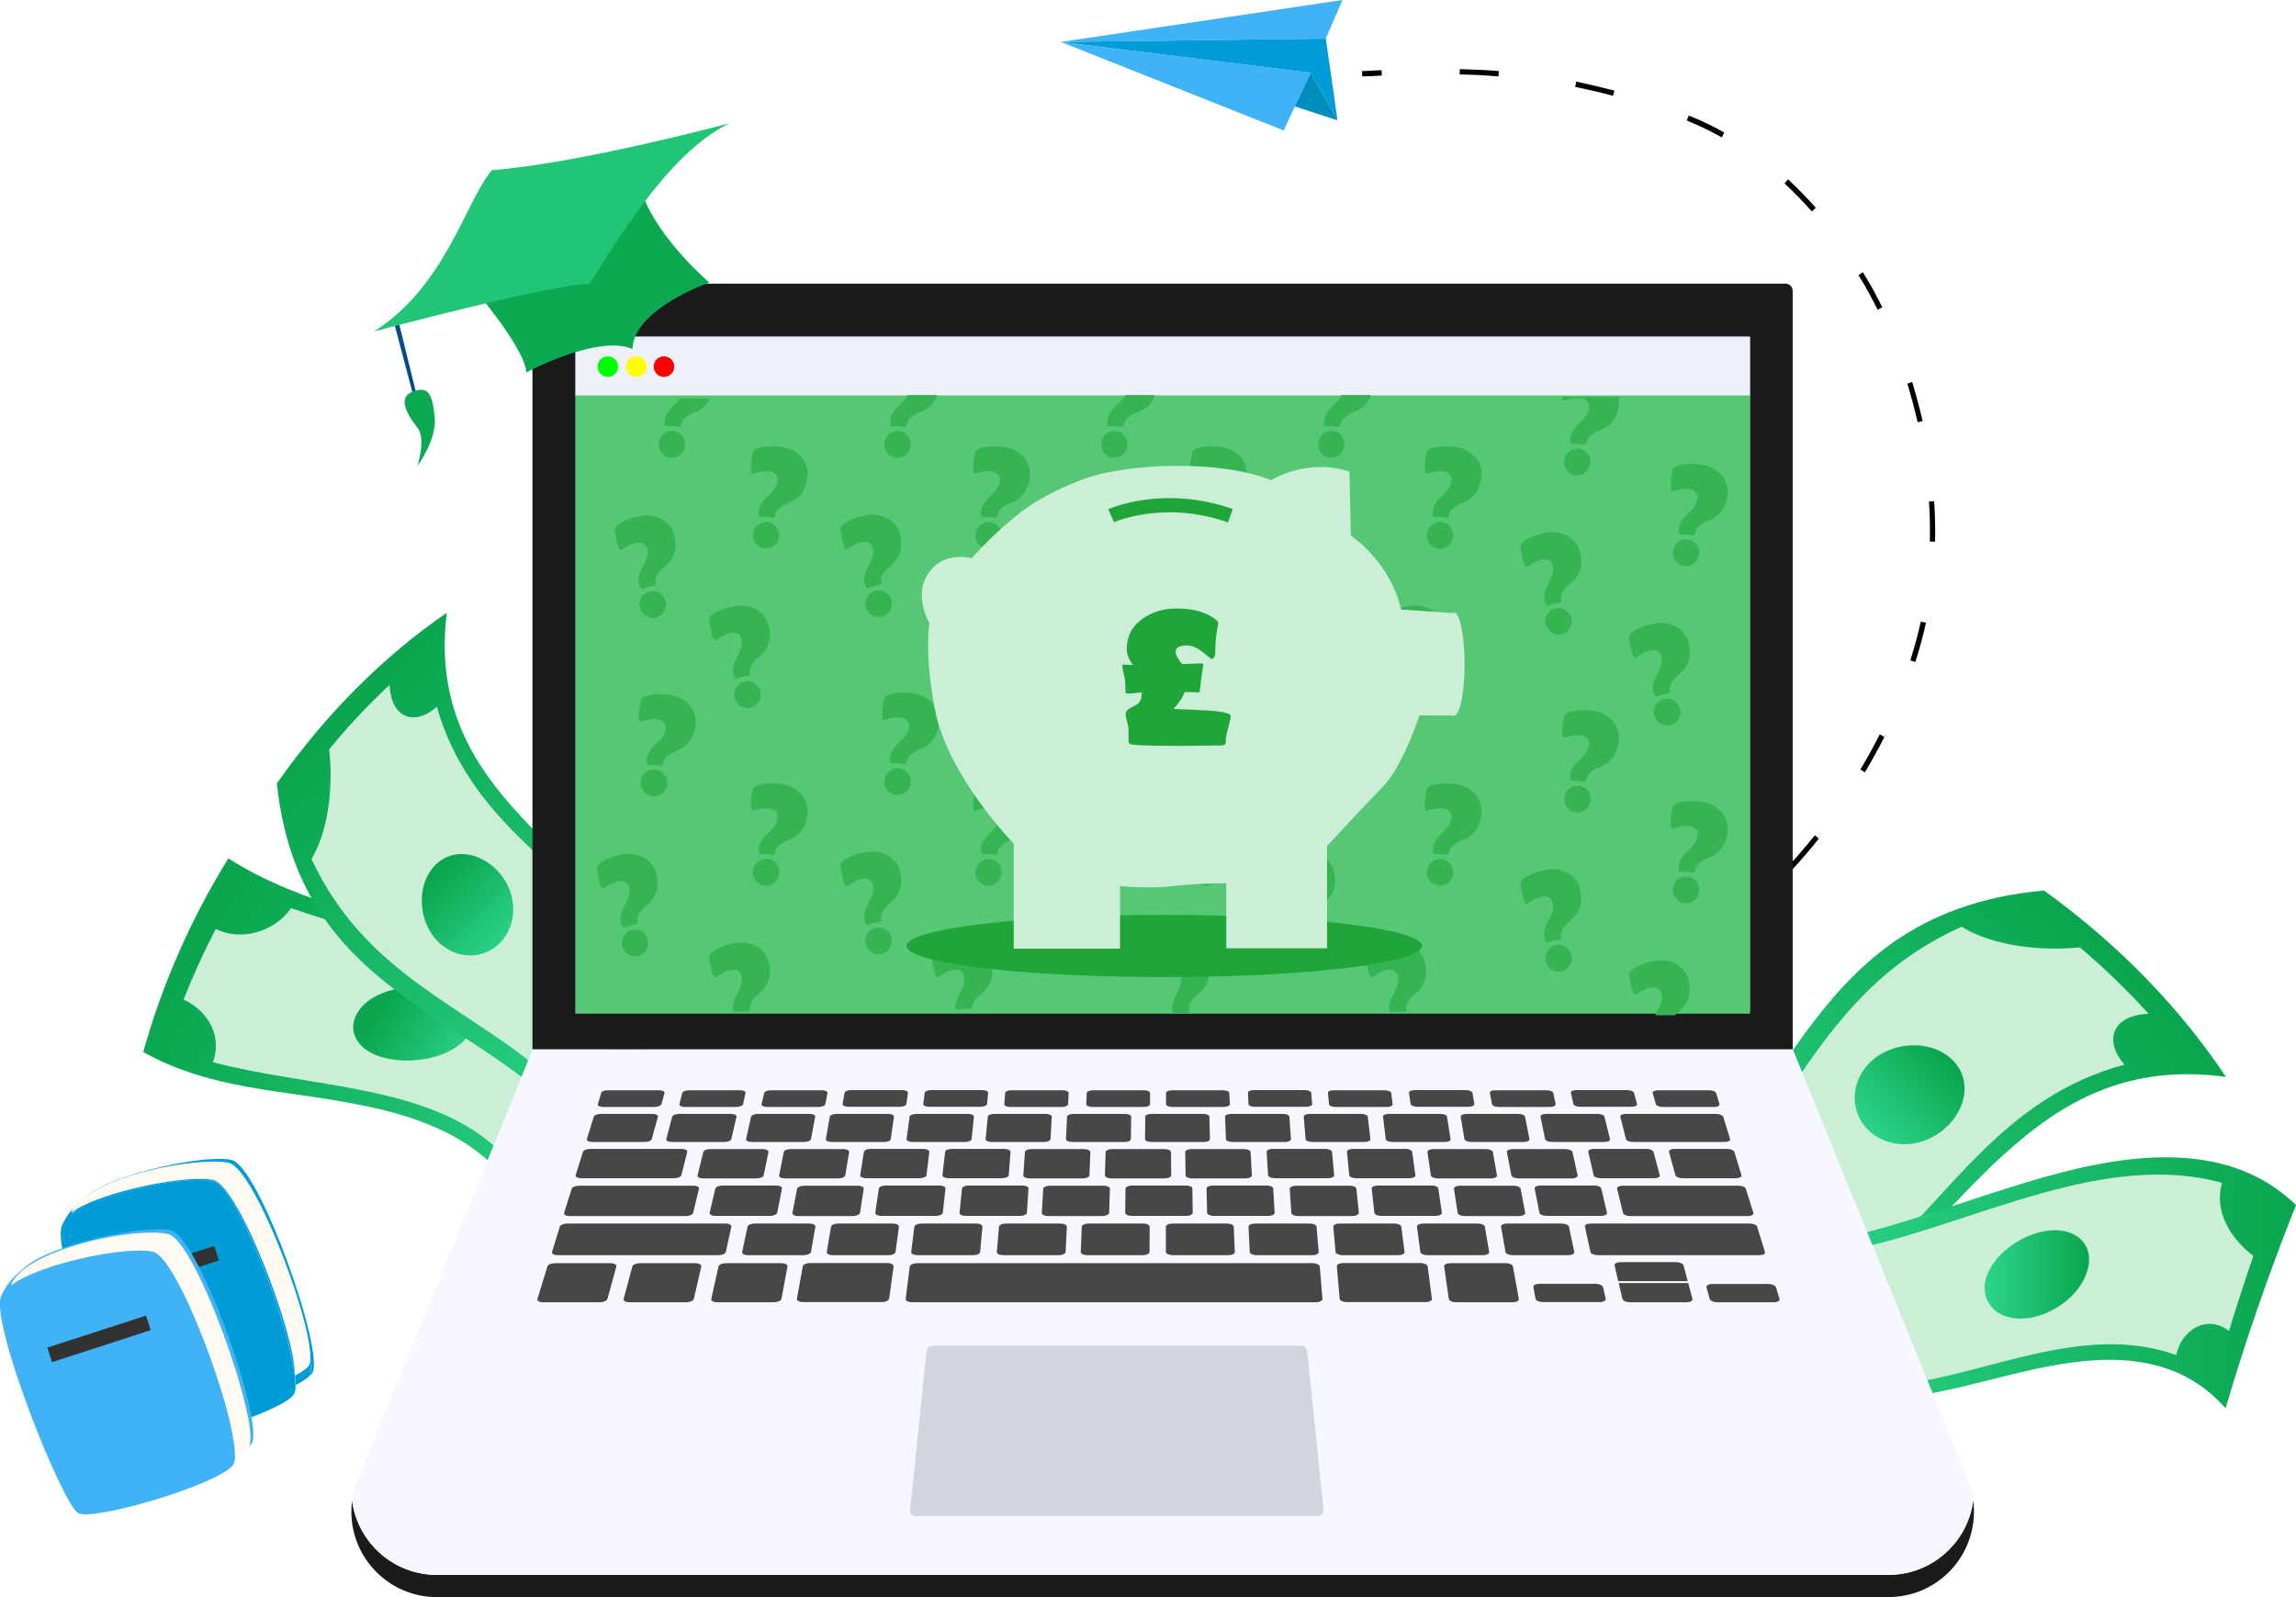 <svg xmlns="http://www.w3.org/2000/svg" xml:space="preserve" viewBox="0 0 1291.9 898.7" y="0" x="0" id="Layer_1" version="1.1"><style id="style10" type="text/css">.st1{fill:#cbeed7}.st9{fill:#1b1b1b}.st12{fill:#474747}.st20{fill:#0ca852}.st23{fill:#009cd8}.st24{fill:#323232}.st25{fill:#fffaf2}.st26{fill:#40b3f6}.st28{fill:#37b452}.st29{fill:#20a638}</style><linearGradient gradientTransform="matrix(-.72 .7 .6 .61 393.96 727.65)" y2="488.282" x2="-399.253" y1="488.282" x1="-699.321" gradientUnits="userSpaceOnUse" id="SVGID_1_"><stop id="stop20" offset="0" stop-color="#0aa54e"/><stop id="stop22" offset="1" stop-color="#2cd58a"/></linearGradient><linearGradient gradientTransform="matrix(-.72 .7 .6 .61 393.96 727.65)" y2="460.264" x2="-528.879" y1="460.264" x1="-590.031" gradientUnits="userSpaceOnUse" id="SVGID_2_"><stop id="stop29" offset="0" stop-color="#0aa54e"/><stop id="stop31" offset="1" stop-color="#2cd58a"/></linearGradient><linearGradient gradientTransform="matrix(-1 -.006 -.006 1 299.732 743.52)" y2="-27.074" x2="-701.711" y1="-27.074" x1="-991.794" gradientUnits="userSpaceOnUse" id="SVGID_3_"><stop id="stop36" offset="0" stop-color="#0aa54e"/><stop id="stop38" offset="1" stop-color="#2cd58a"/></linearGradient><linearGradient gradientTransform="matrix(-1 -.006 -.006 1 299.732 743.52)" y2="-31.337" x2="-816.833" y1="-31.337" x1="-875.53" gradientUnits="userSpaceOnUse" id="SVGID_4_"><stop id="stop45" offset="0" stop-color="#0aa54e"/><stop id="stop47" offset="1" stop-color="#2cd58a"/></linearGradient><linearGradient gradientTransform="matrix(.85 .53 .53 -.85 -9.7 -381.97)" y2="-699.569" x2="866.861" y1="-699.569" x1="582.991" gradientUnits="userSpaceOnUse" id="SVGID_5_"><stop id="stop52" offset="0" stop-color="#0aa54e"/><stop id="stop54" offset="1" stop-color="#2cd58a"/></linearGradient><linearGradient gradientTransform="matrix(.85 .53 .53 -.85 -9.7 -381.97)" y2="-684.261" x2="750.279" y1="-684.261" x1="690.671" gradientUnits="userSpaceOnUse" id="SVGID_6_"><stop id="stop61" offset="0" stop-color="#0aa54e"/><stop id="stop63" offset="1" stop-color="#2cd58a"/></linearGradient><linearGradient gradientTransform="matrix(.71 .71 .6 -.61 -6.71 -458.18)" y2="-551.219" x2="1018.874" y1="-551.219" x1="741.839" gradientUnits="userSpaceOnUse" id="SVGID_7_"><stop id="stop68" offset="0" stop-color="#0aa54e"/><stop id="stop70" offset="1" stop-color="#2cd58a"/></linearGradient><linearGradient gradientTransform="matrix(.71 .71 .6 -.61 -6.71 -458.18)" y2="-577.088" x2="899.301" y1="-577.088" x1="842.809" gradientUnits="userSpaceOnUse" id="SVGID_8_"><stop id="stop77" offset="0" stop-color="#0aa54e"/><stop id="stop79" offset="1" stop-color="#2cd58a"/></linearGradient><g id="g571"><path d="M766.4 40l.1 3c2.9-.1 6.3-.2 9.8-.4l1.2-.1-.1-3h-1.2c-3.6.3-6.8.4-9.8.5z" id="path14"/><path d="M843.4 40l-.3 3c-7.1-.6-14.5-1-21.8-1.1l.1-3c7.4.2 14.8.5 22 1.1zm65 11l-.8 2.9c-7-1.9-14.1-3.5-21.3-5l.6-3c7.3 1.6 14.5 3.3 21.5 5.1zm44.9 15.3c5.8 2.4 11.5 5.2 16.9 8.3l-1.4 2.7c-5.4-3-10.9-5.8-16.7-8.2-1-.4-2-.9-3-1.3l1.1-2.8 3.1 1.3zm68.4 50.6l-2.2 2.1c-4.9-5.5-10-10.8-15.4-15.8l2-2.3c5.3 5 10.6 10.4 15.6 16zm37.4 56l-2.6 1.4c-3.3-6.7-6.9-13.3-10.8-19.5l2.5-1.6c3.9 6.3 7.6 12.9 10.9 19.7zm16.8 42c2.2 7.2 4.2 14.6 5.9 22l-2.8.7c-1.7-7.3-3.6-14.6-5.8-21.7l2.7-1zM778.4 389.8l.2 3c-7.2.6-14.3 2.3-21 5l-1-2.8c7-2.8 14.4-4.5 21.8-5.2zm-53.4 36c-3.7 6.4-6.1 13.5-7.2 20.8l-2.9-.4c1.1-7.7 3.7-15.1 7.5-21.9l2.6 1.5zM1088.3 282c.5 7.6.7 15.3.5 22.8h-2.9c.1-7.5 0-15.1-.5-22.6l2.9-.2zM842.5 405l-1.4 2.7c-6.3-3.5-13-6.5-19.8-8.9l1-2.9c6.9 2.4 13.7 5.5 20.2 9.1zM735.3 509.2L733 511c-4.5-6.1-8.2-12.8-11.3-19.8l2.7-1.3c2.9 6.9 6.6 13.3 10.9 19.3zm154.6-57.4l-2.6 1.5c-3.4-6.5-7.6-12.6-12.4-18.2l2.2-2c5 5.7 9.3 12 12.8 18.7zm193.8-101.4c-1.6 7.3-3.6 14.7-6 22.1l-2.8-.9c2.3-7.3 4.3-14.7 5.9-21.8l2.9.6zm-23.4 64.3c-3.4 6.7-7.1 13.4-11 19.9l-2.5-1.6c3.9-6.5 7.5-13.1 10.9-19.8l2.6 1.5zM788.4 545.5l-.9 2.9c-7-2.3-13.9-5.2-20.5-8.6l1.3-2.7c6.5 3.3 13.2 6.1 20.1 8.4zm108.8-49.1c-1.7 7.5-4.5 14.8-8.2 21.5l-2.6-1.4c3.6-6.5 6.2-13.5 7.9-20.8l2.9.7zm126.2-24.5c-4.7 5.9-9.7 11.7-14.7 17.2l-2.1-2.1c5-5.4 9.9-11.2 14.6-17l2.2 1.9zm-170.7 85.4l-.2 2.1c2.5-2.4 4.9-4.8 7.2-7.2l2.1 2.1c-5 5.2-10.5 10.4-16.3 15.6l-1.9-2.3c2.8-2.4 5.5-4.9 8-7.3-7.8-.7-14.7-1.4-21-2.3l.4-3c6.5.8 13.6 1.6 21.7 2.3zM561.1 676.6v3c-7.3 0-14.7-.2-22-.6l.2-3c7.2.4 14.6.6 21.8.6zm414.8-156.7c-6 4.8-12.1 9.3-18.1 13.3l-1.6-2.5c6-4 12-8.4 17.9-13.1l1.8 2.3zM626.5 671.4l.4 3c-7.2 1.2-14.6 2.2-21.9 2.9l-.3-3c7.4-.7 14.7-1.7 21.8-2.9zm290.6-120.6l1 2.8c-7 2.6-14.2 4.6-21.5 6l-.5-3c7.2-1.3 14.2-3.3 21-5.8zM810 597.4c-6 4.2-12.3 8.3-18.7 12.3l-1.5-2.6c6.3-4 12.6-8.1 18.6-12.2l1.6 2.5zm-119.6 58l.9 2.9c-7 2.4-14.1 4.6-21.2 6.6l-.7-2.9c7-2 14.1-4.2 21-6.6zm62.1-23.6c-6.6 3.4-13.4 6.7-20 9.8l-1.2-2.8c6.6-3.1 13.3-6.3 19.9-9.7l1.3 2.7z" id="path16"/><path d="M485 669.8l-.5 3c3.6.6 7.3 1.3 10.8 1.8l.5-3-10.8-1.8z" id="path18"/><path d="M1252.5 606c-25-37.5-58.9-73.5-102.4-104.9-73.4 6.6-107.9 44.2-135.4 81.5-27.4 38.4-47.8 76.5-89.3 110.7 42.4 10.7 76.9 27.7 103.3 47.7 35.9-23 61.2-55.2 92.8-85.8 31.5-29.6 69.5-57.7 131-49.2z" id="path25" fill="url(#SVGID_1_)"/><path class="st1" d="M1209 570.5c-12.1-13.3-25-25.8-38.7-37.4-22.6 2.3-49.3-1-66.6-11.6-72.6 32.5-91.5 95.7-135.4 143 15.7 6 18.4 21.3 5.4 32.2 13 5.4 25.5 11.7 37.6 18.9 12.6-9.9 31.1-12.2 41.5-3.4 43.4-37.5 74.2-94.9 142.6-113.1-11.3-12.7-7.9-27.8 13.6-28.6z" id="path27"/><path d="M1055.3 639.2c-12.5-8.2-16.1-25.3-5.5-38.7s32.6-16.3 45.9-6.5 12.3 26.8 1 38.7-28.7 14.7-41.4 6.5z" id="path34" fill="url(#SVGID_2_)"/><path d="M1252.3 792.5c10.7-36.6 23.8-74.7 39.6-114.4-37.3-36.3-92.3-29.7-141.8-15.7-51 14.5-96.3 34.7-148.4 40.3 8.4 28.9 18.6 57.3 30.5 85 42.3 3.2 74.9-9 112.8-17.3 36.5-7.9 78.3-11 107.3 22.1z" id="path41" fill="url(#SVGID_3_)"/><path class="st1" d="M1254.2 749c4.2-13.9 8.8-28 13.7-42.3-13.1-9.9-22.3-25.4-17.6-41.1-65.3-18.1-137.1 21.4-201.1 36 1.8 12.4-9 25.2-25.8 27 3.2 10.8 6.6 21.5 10.2 32.1 15.8-.9 29.8 6.7 33 18.7 51-5.4 105.3-35.7 157.9-16.9 3-14.4 17.5-23.1 29.7-13.5z" id="path43"/><path d="M1116.7 725.4c-.6-12.4 13-27.2 30.5-31.9s30 4.3 28.1 17.9-15.4 25.9-30.4 29.6-27.6-3.1-28.2-15.6z" id="path50" fill="url(#SVGID_4_)"/><path d="M128.5 483c-21 33.9-37.2 70.6-47.9 109 38.7 21.6 79.7 21.2 120.1 29.4 39.5 7.3 78.2 23.2 91.6 57.3 25.3-24.2 54.3-44.2 85.8-59.3-14-39.7-59.5-67.2-107.6-84-48.8-18.1-100.2-25.5-142-52.4z" id="path57" fill="url(#SVGID_5_)"/><path class="st1" d="M121.4 522.7c-6.7 12.9-12.7 26.1-18.1 39.7 14.6 7 21.7 21.3 16.5 35.3 54.2 14.4 120.6 12.5 159.5 48.3 9.4-9.9 26.4-9.8 33.1 1.9 10.1-8.1 20.6-15.6 31.5-22.5-6.8-12.4-6.6-27.3 5.5-34.6-43.1-46.3-123.4-58-185.6-79.8-8.5 12.5-27.4 19.3-42.4 11.7z" id="path59"/><path d="M261.2 585.5c-9.3 9.5-28.1 13.5-43.9 10s-23.2-15.3-15.5-26.7 29-16.7 46.3-11.2 22.4 18.4 13.1 27.9z" id="path66" fill="url(#SVGID_6_)"/><path d="M251.4 344.8c-34.3 23.6-67.1 55.4-95.6 96 7 67.7 42.3 99.1 77.1 124.1 35.9 24.8 71.3 43.2 103.5 81 9.3-39.3 24.6-71.4 42.7-96.1-21.7-32.9-51.7-55.8-80.5-84.6-27.8-28.8-54.3-63.4-47.2-120.4z" id="path73" fill="url(#SVGID_7_)"/><path class="st1" d="M219.2 385.4c-12.1 11.3-23.5 23.4-34 36.3 2.4 20.8-.3 45.5-9.9 61.7 30.9 66.6 89.6 83.3 133.9 123.2 5.4-14.6 19.5-17.3 29.7-5.4 4.8-12.1 10.5-23.8 17-35-9.3-11.5-11.7-28.5-3.7-38.3-35.2-39.6-88.6-67.3-106.4-130.2-11.6 10.5-25.6 7.6-26.6-12.3z" id="path75"/><path d="M284.6 526.5c-7.4 11.7-23.1 15.2-35.6 5.6s-15.4-29.9-6.6-42.3 24.6-11.7 35.8-1.5 13.8 26.4 6.4 38.2z" id="path82" fill="url(#SVGID_8_)"/><path class="st9" d="M303.7 159.6h700.9c2.3 0 4.1 1.8 4.1 4.1v426.9H299.6v-427c0-2.2 1.9-4 4.1-4z" id="path84"/><path class="st9" d="M1062.5 898.7H245.8c-26.6 0-48.1-21.6-48.1-48.1 0-2.1.1-4.1.4-6.2 3.2 23.9 23.6 41.8 47.7 41.8h816.8c24.1 0 44.5-17.9 47.7-41.8 3.4 26.4-15.2 50.5-41.6 53.9-2 .2-4.1.4-6.2.4z" id="path86"/><path d="M1110.3 844.4c-3.2 23.9-23.6 41.8-47.7 41.8H245.8c-24.1 0-44.5-17.9-47.7-41.8.6-4.1 1.6-8.1 3.2-11.9l98.4-242h709.1l98.4 242c1.4 3.8 2.5 7.8 3.1 11.9z" id="path88" fill="#f7f8ff"/><path id="rect90" fill="#daf0ff" d="M325.5 189.9H983v378H325.5z"/><path class="st12" d="M889.2 622.8H918c1.9 0 3.3-.7 3.1-1.6l-1.7-6.3c-.2-.8-2-1.5-3.9-1.5H887c-1.9 0-3.3.7-3.1 1.5l1.4 6.3c.2.9 2 1.6 3.9 1.6z" id="path92"/><path class="st12" d="M327.1 663h52.2c2 0 3.8-.8 4.1-1.7l3.3-13.1c.2-.9-1.2-1.7-3.2-1.7h-51.4c-2 0-3.8.7-4.1 1.7l-4.1 13.1c-.3 1 1.1 1.7 3.2 1.7z" id="path94"/><path class="st12" d="M931.7 621.3c.2.9 2 1.6 4 1.6h28.8c1.9 0 3.3-.7 3-1.6l-1.9-6.3c-.3-.8-2-1.5-4-1.5H933c-1.9 0-3.3.7-3.1 1.5l1.8 6.3z" id="path96"/><path class="st12" d="M333.3 642.6h29.4c2 0 3.8-.7 4-1.6l3.5-12.6c.2-.9-1.2-1.6-3.1-1.6h-29c-1.9 0-3.8.7-4 1.6l-3.9 12.6c-.2.9 1.1 1.6 3.1 1.6z" id="path98"/><path class="st12" d="M838.3 615l1.2 6.3c.2.9 1.9 1.6 3.8 1.6h28.8c1.9 0 3.4-.7 3.2-1.6L874 615c-.2-.8-1.9-1.5-3.8-1.5h-28.6c-2-.1-3.4.6-3.3 1.5z" id="path100"/><path class="st12" d="M656.1 621.3c0 .9 1.6 1.6 3.5 1.6h28.9c1.9 0 3.5-.7 3.5-1.6l-.3-6.3c0-.8-1.6-1.5-3.5-1.5h-28.6c-1.9 0-3.5.7-3.5 1.5v6.3z" id="path102"/><path class="st12" d="M706 622.8h28.9c1.9 0 3.5-.7 3.4-1.6l-.5-6.3c-.1-.8-1.7-1.5-3.6-1.5h-28.6c-1.9 0-3.5.7-3.4 1.5l.3 6.3c-.1.9 1.5 1.6 3.5 1.6z" id="path104"/><path class="st12" d="M747.2 615l.6 6.3c.1.9 1.7 1.6 3.7 1.6h28.8c2 0 3.4-.7 3.3-1.6l-.8-6.3c-.1-.8-1.8-1.5-3.7-1.5h-28.6c-1.9-.1-3.4.6-3.3 1.5z" id="path106"/><path class="st12" d="M611.2 621.3c0 .9 1.5 1.6 3.5 1.6h28.9c1.9 0 3.5-.7 3.5-1.6V615c0-.8-1.5-1.5-3.5-1.5H615c-1.9 0-3.5.7-3.5 1.5l-.3 6.3z" id="path108"/><path class="st12" d="M797.5 622.8h28.8c1.9 0 3.4-.7 3.3-1.6l-1.1-6.3c-.2-.8-1.8-1.5-3.8-1.5h-28.6c-1.9 0-3.4.7-3.3 1.5l.9 6.3c.2.9 1.9 1.6 3.8 1.6z" id="path110"/><path class="st12" d="M851.2 646.6c-2 0-3.5.7-3.3 1.7l2.5 13.1c.2.9 2 1.7 4 1.7h30c2 0 3.5-.8 3.3-1.7l-2.9-13.1c-.2-.9-2-1.7-4-1.7h-29.6z" id="path112"/><path class="st12" d="M433.2 684.2c2.1 0 3.9-.8 4.1-1.8l2.7-13.6c.2-1-1.3-1.7-3.3-1.7h-30.1c-2 0-3.8.8-4.1 1.7l-3.2 13.6c-.2 1 1.3 1.8 3.3 1.8h30.6z" id="path114"/><path class="st12" d="M793 663c2 0 3.6-.8 3.4-1.7l-1.8-13.1c-.1-.9-1.8-1.7-3.8-1.7h-29.5c-2 0-3.5.7-3.4 1.7l1.3 13.1c.1.9 1.8 1.7 3.8 1.7h30z" id="path116"/><path class="st12" d="M806.6 646.6c-2 0-3.5.7-3.4 1.7l1.9 13.1c.1.9 1.9 1.7 3.9 1.7h30c2 0 3.5-.8 3.3-1.7l-2.3-13.1c-.2-.9-1.9-1.7-3.9-1.7h-29.5z" id="path118"/><path class="st12" d="M911.7 628.4l3.2 12.6c.2.9 2 1.6 4 1.6h51.5c2 0 3.4-.7 3.1-1.6l-3.9-12.6c-.3-.9-2.1-1.6-4-1.6h-50.8c-1.9 0-3.3.7-3.1 1.6z" id="path120"/><path class="st12" d="M517.4 663c2 0 3.8-.8 3.9-1.7l1.6-13.1c.1-.9-1.4-1.7-3.4-1.7H490c-2 0-3.7.7-3.9 1.7l-2.1 13.1c-.2.9 1.4 1.7 3.4 1.7h30z" id="path122"/><path class="st12" d="M753.8 688.5c-2.1 0-3.7.8-3.6 1.8l1.3 14.2c.1 1 1.9 1.8 4 1.8h31.2c2.1 0 3.7-.8 3.6-1.8l-1.8-14.2c-.1-1-1.9-1.8-4-1.8h-30.7z" id="path124"/><path class="st12" d="M483.9 682.5l2.1-13.6c.2-1-1.4-1.7-3.4-1.7h-30.1c-2 0-3.8.8-4 1.7l-2.6 13.6c-.2 1 1.3 1.8 3.4 1.8h30.6c2.1-.1 3.9-.9 4-1.8z" id="path126"/><path class="st12" d="M565.6 615l-.5 6.3c-.1.9 1.4 1.6 3.4 1.6h28.9c1.9 0 3.5-.7 3.6-1.6l.3-6.3c0-.8-1.5-1.5-3.4-1.5h-28.6c-1.9-.1-3.6.6-3.7 1.5z" id="path128"/><path class="st12" d="M744.1 730.9l-1.5-18.2c-.1-1-1.9-1.9-4-1.9H516c-2.1 0-3.9.8-4.1 1.9l-2.3 18.2c-.1 1.1 1.5 1.9 3.7 1.9h227c2.2 0 3.9-.9 3.8-1.9z" id="path130"/><path class="st12" d="M502.8 712.6c.1-1-1.5-1.9-3.6-1.9h-43.3c-2.1 0-4 .8-4.2 1.9l-3.3 18.2c-.2 1.1 1.4 1.9 3.5 1.9h44.2c2.2 0 4-.9 4.2-1.9l2.5-18.2z" id="path132"/><path class="st12" d="M439.6 710.8h-31.1c-2.1 0-4 .8-4.2 1.9l-4.1 18.2c-.2 1.1 1.3 1.9 3.5 1.9h31.7c2.2 0 4.1-.9 4.3-1.9l3.4-18.2c.2-1.1-1.4-1.9-3.5-1.9z" id="path134"/><path class="st12" d="M803.3 712.6c-.1-1-2-1.9-4.1-1.9h-43.3c-2.1 0-3.7.8-3.7 1.9l1.6 18.2c.1 1.1 1.9 1.9 4.1 1.9h44.2c2.2 0 3.8-.9 3.6-1.9l-2.4-18.2z" id="path136"/><path class="st12" d="M947.3 712.1c-.3-1-2.2-1.9-4.3-1.9h-31.1c-2.1 0-3.6.8-3.4 1.9l2 8.8h39.1l.3 1.1h-39.1l2.1 8.9c.2 1.1 2.2 1.9 4.3 1.9h31.7c2.2 0 3.7-.9 3.4-1.9l-5-18.8z" id="path138"/><path class="st12" d="M1001.3 730.9l-2-6.5c-.3-1-2.3-1.9-4.4-1.9h-31.4c-2.1 0-3.6.9-3.3 1.9l1.8 6.5c.3 1.1 2.3 1.9 4.4 1.9h31.7c2.1 0 3.5-.9 3.2-1.9z" id="path140"/><path class="st12" d="M847.2 710.8h-31.1c-2.1 0-3.7.8-3.5 1.9l2.6 18.2c.2 1.1 2 1.9 4.2 1.9h31.7c2.2 0 3.7-.9 3.5-1.9l-3.3-18.2c-.1-1.1-2-1.9-4.1-1.9z" id="path142"/><path class="st12" d="M390.4 730.9l4.2-18.2c.2-1-1.3-1.9-3.4-1.9h-31.1c-2.1 0-4 .8-4.3 1.9l-4.9 18.2c-.3 1.1 1.2 1.9 3.4 1.9H386c2.2 0 4.1-.9 4.4-1.9z" id="path144"/><path class="st12" d="M902 724.3c-.2-1-2.2-1.9-4.3-1.9h-31.4c-2.1 0-3.7.8-3.5 1.9l1.2 6.5c.2 1.1 2.1 1.9 4.3 1.9H900c2.2 0 3.7-.9 3.5-1.9l-1.5-6.5z" id="path146"/><path class="st12" d="M510.1 641c-.1.9 1.4 1.6 3.4 1.6h29.4c2 0 3.7-.7 3.8-1.6l1.3-12.6c.1-.9-1.4-1.6-3.4-1.6h-29c-2 0-3.6.7-3.8 1.6l-1.7 12.6z" id="path148"/><path class="st12" d="M777.2 684.2h30.6c2.1 0 3.6-.8 3.5-1.8l-2-13.6c-.1-1-1.9-1.7-3.9-1.7h-30.1c-2 0-3.6.8-3.5 1.7l1.5 13.6c.1 1 1.8 1.8 3.9 1.8z" id="path150"/><path class="st12" d="M477.4 622.8h28.9c1.9 0 3.6-.7 3.7-1.6l.9-6.3c.1-.8-1.3-1.5-3.3-1.5H479c-1.9 0-3.6.7-3.8 1.5l-1.1 6.3c-.1.9 1.3 1.6 3.3 1.6z" id="path152"/><path class="st12" d="M464.7 641c-.2.9 1.3 1.6 3.3 1.6h29.4c2 0 3.7-.7 3.8-1.6l1.8-12.6c.1-.9-1.3-1.6-3.3-1.6h-29c-1.9 0-3.7.7-3.8 1.6l-2.2 12.6z" id="path154"/><path class="st12" d="M522.8 622.8h28.9c1.9 0 3.6-.7 3.7-1.6l.6-6.3c.1-.8-1.4-1.5-3.3-1.5H524c-1.9 0-3.6.7-3.7 1.5l-.8 6.3c-.2.9 1.3 1.6 3.3 1.6z" id="path156"/><path class="st12" d="M338.3 615l-1.9 6.3c-.3.9 1.1 1.6 3 1.6h28.8c1.9 0 3.7-.7 4-1.6l1.7-6.3c.2-.8-1.1-1.5-3.1-1.5h-28.5c-2-.1-3.8.6-4 1.5z" id="path158"/><path class="st12" d="M428.5 621.3c-.2.9 1.2 1.6 3.2 1.6h28.9c1.9 0 3.7-.7 3.8-1.6l1.2-6.3c.2-.8-1.3-1.5-3.2-1.5h-28.6c-1.9 0-3.6.7-3.8 1.5l-1.5 6.3z" id="path160"/><path class="st12" d="M382.3 621.3c-.2.9 1.2 1.6 3.1 1.6h28.8c1.9 0 3.7-.7 3.9-1.6l1.4-6.3c.2-.8-1.2-1.5-3.1-1.5h-28.6c-1.9 0-3.7.7-3.9 1.5l-1.6 6.3z" id="path162"/><path class="st12" d="M341.8 730.9l5-18.2c.3-1-1.2-1.9-3.3-1.9h-31.1c-2.1 0-4.1.8-4.4 1.9l-5.6 18.2c-.3 1.1 1.2 1.9 3.3 1.9h31.7c2.2 0 4.1-.9 4.4-1.9z" id="path164"/><path class="st12" d="M423 642.6h29.4c2 0 3.7-.7 3.9-1.6l2.4-12.6c.2-.9-1.3-1.6-3.2-1.6h-29c-2 0-3.7.7-3.9 1.6l-2.8 12.6c-.2.9 1.3 1.6 3.2 1.6z" id="path166"/><path class="st12" d="M564.5 706.3h31.2c2.1 0 3.8-.8 3.9-1.8l.7-14.2c0-1-1.6-1.8-3.7-1.8H566c-2.1 0-3.8.8-3.9 1.8l-1.2 14.2c-.1 1 1.5 1.8 3.6 1.8z" id="path168"/><path class="st12" d="M526.6 684.2c2.1 0 3.8-.8 3.9-1.8l1.5-13.6c.1-1-1.5-1.7-3.5-1.7h-30.1c-2 0-3.8.8-3.9 1.7l-2 13.6c-.1 1 1.4 1.8 3.5 1.8h30.6z" id="path170"/><path class="st12" d="M502.3 688.5h-30.7c-2.1 0-3.9.8-4 1.8l-2.4 14.2c-.2 1 1.4 1.8 3.5 1.8h31.2c2.1 0 3.9-.8 4-1.8l1.9-14.2c.1-1-1.4-1.8-3.5-1.8z" id="path172"/><path class="st12" d="M456.3 704.5l2.5-14.2c.2-1-1.4-1.8-3.4-1.8h-30.7c-2.1 0-3.9.8-4.1 1.8l-3 14.2c-.2 1 1.3 1.8 3.4 1.8h31.2c2 0 3.9-.8 4.1-1.8z" id="path174"/><path class="st12" d="M516.3 706.3h31.2c2.1 0 3.9-.8 4-1.8l1.3-14.2c.1-1-1.5-1.8-3.6-1.8h-30.7c-2.1 0-3.8.8-4 1.8l-1.8 14.2c-.1 1 1.5 1.8 3.6 1.8z" id="path176"/><path class="st12" d="M404.2 706.3c2.1 0 4-.8 4.2-1.8l3.1-14.2c.2-1-1.3-1.8-3.3-1.8h-88.9c-2.1 0-4 .8-4.3 1.8l-4.4 14.2c-.3 1 1.1 1.8 3.2 1.8h90.4z" id="path178"/><path class="st12" d="M399.7 646.6c-2 0-3.8.7-4 1.7l-3.2 13.1c-.2.9 1.2 1.7 3.2 1.7h30c2 0 3.8-.8 4-1.7l2.7-13.1c.2-.9-1.3-1.7-3.3-1.7h-29.4z" id="path180"/><path class="st12" d="M444.9 646.6c-2 0-3.8.7-3.9 1.7l-2.6 13.1c-.2.9 1.3 1.7 3.3 1.7h30c2 0 3.8-.8 3.9-1.7l2.2-13.1c.2-.9-1.3-1.7-3.3-1.7h-29.6z" id="path182"/><path class="st12" d="M740.8 690.3c-.1-1-1.8-1.8-3.9-1.8h-30.7c-2.1 0-3.7.8-3.7 1.8l.7 14.2c0 1 1.8 1.8 3.9 1.8h31.2c2.1 0 3.7-.8 3.7-1.8l-1.2-14.2z" id="path184"/><path class="st12" d="M317.4 682.5c-.3 1 1.1 1.8 3.2 1.8h65.2c2.1 0 3.9-.8 4.2-1.8l3.3-13.6c.2-1-1.2-1.7-3.3-1.7h-64.1c-2 0-3.9.8-4.2 1.7l-4.3 13.6z" id="path186"/><path class="st12" d="M834.4 706.3c2.1 0 3.7-.8 3.5-1.8l-2.4-14.2c-.2-1-2-1.8-4-1.8h-30.7c-2.1 0-3.6.8-3.5 1.8l1.9 14.2c.1 1 2 1.8 4 1.8h31.2z" id="path188"/><path class="st12" d="M600.4 628.4l-.6 12.6c0 .9 1.5 1.6 3.5 1.6h29.4c2 0 3.6-.7 3.6-1.6l.2-12.6c0-.9-1.6-1.6-3.5-1.6h-29c-1.9 0-3.5.7-3.6 1.6z" id="path190"/><path class="st12" d="M555.8 628.4l-1.2 12.6c-.1.9 1.5 1.6 3.4 1.6h29.4c2 0 3.6-.7 3.7-1.6l.7-12.6c0-.9-1.5-1.6-3.4-1.6h-29c-1.9 0-3.6.7-3.6 1.6z" id="path192"/><path class="st12" d="M374.9 641c-.2.9 1.2 1.6 3.2 1.6h29.4c2 0 3.8-.7 4-1.6l2.9-12.6c.2-.9-1.2-1.6-3.2-1.6h-29c-2 0-3.7.7-4 1.6l-3.3 12.6z" id="path194"/><path class="st12" d="M984.5 688.5h-89.4c-2.1 0-3.6.8-3.3 1.8l3.1 14.2c.2 1 2.1 1.8 4.2 1.8h90.8c2.1 0 3.6-.8 3.2-1.8l-4.4-14.2c-.2-1-2.1-1.8-4.2-1.8z" id="path196"/><path class="st12" d="M764.6 682.5l-1.4-13.6c-.1-1-1.8-1.7-3.8-1.7h-30.1c-2 0-3.6.8-3.6 1.7l.9 13.6c.1 1 1.8 1.8 3.8 1.8H761c2.1-.1 3.7-.9 3.6-1.8z" id="path198"/><path class="st12" d="M975.9 648.2c-.3-.9-2.1-1.7-4.1-1.7h-29.5c-2 0-3.4.7-3.2 1.7l3.6 13.1c.3.9 2.1 1.7 4.1 1.7h30c2 0 3.4-.8 3.1-1.7l-4-13.1z" id="path200"/><path class="st12" d="M647.9 626.8c-2 0-3.5.7-3.5 1.6l-.1 12.6c0 .9 1.6 1.6 3.6 1.6h29.4c2 0 3.6-.7 3.5-1.6l-.3-12.6c0-.9-1.6-1.6-3.6-1.6h-29z" id="path202"/><path class="st12" d="M885.8 704.5l-3-14.2c-.2-1-2.1-1.8-4.1-1.8H848c-2.1 0-3.6.8-3.4 1.8l2.5 14.2c.2 1 2 1.8 4.1 1.8h31.2c2 0 3.6-.8 3.4-1.8z" id="path204"/><path class="st12" d="M982.3 668.9c-.3-1-2.2-1.7-4.2-1.7h-64.9c-2 0-3.5.8-3.3 1.7l3.3 13.6c.2 1 2.1 1.8 4.2 1.8h66c2.1 0 3.5-.8 3.2-1.8l-4.3-13.6z" id="path206"/><path class="st12" d="M692.8 626.8c-2 0-3.5.7-3.5 1.6l.5 12.6c0 .9 1.7 1.6 3.7 1.6h29.4c2 0 3.5-.7 3.5-1.6l-.9-12.6c-.1-.9-1.7-1.6-3.7-1.6h-29z" id="path208"/><path class="st12" d="M609.9 646.6h-29.5c-2 0-3.7.7-3.7 1.7l-.9 13.1c-.1.9 1.5 1.7 3.5 1.7h30c2 0 3.7-.8 3.7-1.7l.5-13.1c-.1-1-1.6-1.7-3.6-1.7z" id="path210"/><path class="st12" d="M543.4 684.2H574c2 0 3.8-.8 3.8-1.8l.9-13.6c.1-1-1.5-1.7-3.5-1.7h-30.1c-2 0-3.8.8-3.8 1.7l-1.4 13.6c-.2 1 1.4 1.8 3.5 1.8z" id="path212"/><path class="st12" d="M624.1 682.5l.4-13.6c0-1-1.6-1.7-3.6-1.7h-30.1c-2 0-3.7.8-3.8 1.7l-.8 13.6c-.1 1 1.6 1.8 3.6 1.8h30.6c1.9-.1 3.6-.9 3.7-1.8z" id="path214"/><path class="st12" d="M670.5 646.6c-2 0-3.6.7-3.6 1.7l.2 13.1c0 .9 1.7 1.7 3.7 1.7h30c2 0 3.6-.8 3.6-1.7l-.7-13.1c0-.9-1.7-1.7-3.7-1.7h-29.5z" id="path216"/><path class="st12" d="M611.8 706.3H643c2.1 0 3.8-.8 3.8-1.8l.1-14.2c0-1-1.7-1.8-3.7-1.8h-30.7c-2.1 0-3.8.8-3.8 1.8l-.6 14.2c0 1 1.6 1.8 3.7 1.8z" id="path218"/><path class="st12" d="M900.9 684.2c2.1 0 3.5-.8 3.3-1.8l-3.2-13.6c-.2-1-2.1-1.7-4.1-1.7h-30.1c-2 0-3.5.8-3.3 1.7l2.7 13.6c.2 1 2 1.8 4.1 1.8h30.6z" id="path220"/><path class="st12" d="M625.8 646.6c-2 0-3.6.7-3.7 1.7l-.4 13.1c0 .9 1.6 1.7 3.6 1.7h30c2 0 3.7-.8 3.7-1.7l-.1-13.1c0-.9-1.6-1.7-3.6-1.7h-29.5z" id="path222"/><path class="st12" d="M933.9 661.3l-3.5-13.1c-.2-.9-2.1-1.7-4-1.7h-29.5c-2 0-3.4.7-3.2 1.7l3 13.1c.2.9 2 1.7 4 1.7h30c2 0 3.5-.7 3.2-1.7z" id="path224"/><path class="st12" d="M659.9 706.3h31.2c2.1 0 3.8-.8 3.7-1.8l-.6-14.2c0-1-1.7-1.8-3.8-1.8h-30.7c-2.1 0-3.7.8-3.7 1.8v14.2c.1 1 1.8 1.8 3.9 1.8z" id="path226"/><path class="st12" d="M737 626.8c-2 0-3.5.7-3.4 1.6l1 12.6c.1.9 1.7 1.6 3.7 1.6h29.4c2 0 3.5-.7 3.4-1.6l-1.5-12.6c-.1-.9-1.8-1.6-3.7-1.6H737z" id="path228"/><path class="st12" d="M870 626.8c-1.9 0-3.4.7-3.2 1.6l2.6 12.6c.2.9 2 1.6 3.9 1.6h29.4c2 0 3.4-.7 3.2-1.6l-3.1-12.6c-.2-.9-2-1.6-3.9-1.6H870z" id="path230"/><path class="st12" d="M781.5 626.8c-2 0-3.5.7-3.3 1.6l1.5 12.6c.1.9 1.8 1.6 3.8 1.6h29.4c2 0 3.5-.7 3.3-1.6l-2-12.6c-.1-.9-1.8-1.6-3.8-1.6h-28.9z" id="path232"/><path class="st12" d="M821.9 628.4L824 641c.2.9 1.9 1.6 3.9 1.6h29.4c2 0 3.4-.7 3.3-1.6l-2.5-12.6c-.2-.9-1.9-1.6-3.8-1.6h-29c-2.1 0-3.5.7-3.4 1.6z" id="path234"/><path class="st12" d="M667.4 684.2c2.1 0 3.7-.8 3.7-1.8l-.2-13.6c0-1-1.7-1.7-3.7-1.7H637c-2 0-3.7.8-3.7 1.7l-.2 13.6c0 1 1.6 1.8 3.7 1.8h30.6z" id="path236"/><path class="st12" d="M858.2 682.5l-2.6-13.6c-.2-1-2-1.7-4-1.7h-30.1c-2 0-3.5.8-3.4 1.7l2.1 13.6c.2 1 2 1.8 4 1.8h30.6c2-.1 3.6-.9 3.4-1.8z" id="path238"/><path class="st12" d="M713.6 684.2c2 0 3.7-.8 3.6-1.8l-.8-13.6c-.1-1-1.8-1.7-3.8-1.7h-30.1c-2 0-3.7.8-3.6 1.7l.3 13.6c0 1 1.7 1.8 3.8 1.8h30.6z" id="path240"/><path class="st12" d="M563.8 663c2 0 3.7-.8 3.8-1.7l1-13.1c.1-.9-1.5-1.7-3.5-1.7h-29.5c-2 0-3.7.7-3.8 1.7l-1.5 13.1c-.1.9 1.4 1.7 3.5 1.7h30z" id="path242"/><path class="st12" d="M747.2 663c2 0 3.6-.8 3.5-1.7l-1.2-13.1c-.1-.9-1.8-1.7-3.8-1.7h-29.5c-2 0-3.6.7-3.5 1.7l.8 13.1c0 .9 1.7 1.7 3.8 1.7h29.9z" id="path244"/><path d="M741.6 853.1H515.3c-1.7 0-3.2-1.3-3.2-3.1v-.5l9.2-89.3c.3-1.7 1.8-3 3.5-3H732c1.8 0 3.3 1.3 3.5 3l9.2 89.3c.2 1.7-1 3.3-2.7 3.5-.1.1-.2.1-.4.1z" id="path246" fill="#d2d5dd"/><path id="rect248" fill="#d8dcf5" d="M324.4 189.4h660.2V569H324.4z"/><path id="rect250" fill="#eef0fa" d="M323.7 189.5h661v33.6h-661z"/><path d="M347.8 206.3c0 3.2-2.6 5.8-5.8 5.8s-5.8-2.6-5.8-5.8 2.6-5.8 5.8-5.8 5.8 2.6 5.8 5.8z" id="path252" fill="#00ff01"/><path d="M363.8 206.3c0 3.2-2.6 5.8-5.8 5.8-3.2 0-5.8-2.6-5.8-5.8 0-3.2 2.6-5.8 5.8-5.8 3.2 0 5.8 2.6 5.8 5.8z" id="path254" fill="#ffff01"/><path d="M379.4 206.3c0 3.2-2.6 5.8-5.8 5.8s-5.8-2.6-5.8-5.8 2.6-5.8 5.8-5.8 5.8 2.6 5.8 5.8z" id="path256" fill="#fd0000"/><path id="rect258" fill="#56c774" d="M323.7 222.5h661v347.9h-661z"/><path class="st20" d="M265.5 161s30.2 35.1 30.6 48.6c0 0 40.3-21.7 59.8-13.2.6-22.6 43.2-37.4 43.2-37.4s-28-23.9-37.3-48.9-96.3 50.9-96.3 50.9z" id="path260"/><path d="M210.5 186.5s99.2-26.5 121.1-26.8c13.1-19.2 42.8-72.9 79-90.4 0 0-82.5 22.3-133.9 26.5-15.3 18.7-26 65-66.2 90.7z" id="path262" fill="#21c576"/><path id="polygon264" fill="#074c82" d="M222.2 183.4l10.1 38.3 1.9-.4-9.5-38.6z"/><path class="st20" d="M233.2 220c7.9-2.5 10.1 1.8 11.4 14.6s-9.7 27.6-9.7 27.6 4.8-15.1.2-21.2-13.1-17.5-1.9-21z" id="path266"/><path class="st23" d="M175.6 772.8c-.4.5-.9 1-1.4 1.5 6.8-12.6-29.8-115.8-45.4-119.7-13.6-3.4-63.2 6.2-80.2 19l-8.4 9.9c1.3-1 2.7-1.9 4.1-2.7 2-1.1 4.1-2.2 6.2-3.1 21.6-9.7 58.2-15.9 69.6-13 14.3 3.6 46.1 90.1 46.2 114.6v1c.1 1.5-.3 3.1-1 4.4-7.8 10.9-78.2 31.7-87.1 27.2S29 705.9 34.7 690c.2-.5.4-1 .7-1.5 3.3-6.2 4.6-8.1 13.3-15.4 15.1-12.8 67.8-23.9 81.8-20.3 15.6 3.9 52.8 109.1 45.1 120z" id="path268"/><path class="st23" d="M174.2 774.3c-2.4 2-5 3.7-7.8 5-.1-24.5-32-111-46.2-114.6-11.4-2.9-48 3.4-69.6 13.1-2.1.9-4.2 2-6.2 3.1-1.4.8-2.8 1.7-4.1 2.7l8.4-9.9c17-12.9 66.6-22.4 80.2-19 15.5 3.8 52.1 107 45.3 119.6z" id="path270"/><path transform="rotate(-17.98 94.12 714.21)" class="st24" id="rect272" d="M64.9 709.9h58.4v8.6H64.9z"/><path class="st25" d="M173.8 768.4c-.1.1-.1.2-.2.3-1.2 1.6-3.9 3.4-7.7 5.4v-1c-.1-23.3-31.5-105.7-45.8-109.1-11.4-2.7-48 3.4-69.6 12.7-2.1.9-4.2 1.9-6.2 3-1.5.8-4.1 2.6-4.1 2.6.1-2.5 5-7.1 8.5-9.5 21.5-14.8 66.7-21.6 80.2-18.4 15.5 3.8 51.7 102 44.9 114z" id="path274"/><path class="st26" d="M141.5 812.5c-.4.5-.9 1-1.4 1.5 6.8-12.6-29.8-115.8-45.4-119.7-13.6-3.4-63.2 6.2-80.2 19l-8.4 9.9c1.3-1 2.7-1.9 4.1-2.7 2-1.1 4.1-2.2 6.2-3.1 21.6-9.7 58.2-15.9 69.6-13.1 14.3 3.6 46.1 90.1 46.2 114.6v1c.1 1.5-.3 3.1-1 4.4-7.8 10.9-78.2 31.7-87.1 27.2S-5.2 745.5.5 729.6c.2-.5.4-1 .7-1.5 3.3-6.2 4.6-8.1 13.3-15.4 15.1-12.8 67.8-23.9 81.8-20.3 15.8 4 53 109.2 45.2 120.1z" id="path276"/><path class="st23" d="M140.1 814c-2.4 2-5 3.7-7.8 5-.1-24.5-32-111-46.2-114.6-11.4-2.8-48 3.4-69.6 13.1-2.1.9-4.2 2-6.2 3.1-1.4.8-2.8 1.7-4.1 2.7l8.4-9.9c17-12.9 66.6-22.4 80.2-19 15.5 3.8 52.1 106.9 45.3 119.6z" id="path278"/><path class="st25" d="M140.1 814c-.1.1-.1.2-.2.4-1.2 1.7-3.9 3.6-7.6 5.6v-1c-.1-24.5-32-111-46.2-114.6-11.4-2.8-48 3.4-69.6 13.1-2.1.9-4.2 2-6.2 3.1-1.5.9-4.1 2.7-4.1 2.7.1-2.6 4.9-7.4 8.4-9.9 21.5-15.4 66.6-22.4 80.2-19 15.5 3.8 52.1 106.9 45.3 119.6z" id="path280"/><path transform="rotate(-17.98 55.706 753.366)" class="st24" id="rect282" d="M26.5 749.1h58.4v8.6H26.5z"/><path class="st26" id="polygon284" d="M755.4 0L746 21.7l-149.1 1.9z"/><path class="st26" id="polygon286" d="M596.9 23.6l140.6 17.3-15.2 32.5z"/><path class="st23" id="polygon288" d="M596.9 23.6L746 21.7l6.6 46-15.1-26.8z"/><path id="polygon290" fill="#008dbe" d="M728.6 59.9l24 7.8-15.1-26.8z"/><path class="st28" d="M379.2 242.6c-2-.3-4 .2-5.5 1.4-1.6 1.2-2.7 3-2.9 4.9-.3 2 .2 4 1.3 5.6 2.3 3.3 6.9 4.1 10.1 1.7.1-.1.2-.1.3-.2 1.6-1.2 2.7-3 2.9-5 .3-2-.2-4-1.3-5.6-1.2-1.5-3-2.6-4.9-2.8z" id="path292"/><path class="st28" d="M382.8 224.1c-1 1.4-2.1 2.6-3.4 3.8-3.1 2.9-4.8 5.5-5.2 7.8-.4 2.6-.1 4 .9 4.1h.6c2-.1 3.9 0 5.8.4.6.2 1.3-.1 1.6-.6.2-.6.3-1.2.5-1.8.7-2.3 3.2-4.3 7.6-6 3.6-1.3 6.6-4 8.3-7.4-5.6-.1-11.2-.2-16.7-.3z" id="path294"/><path class="st28" d="M379.8 302.9c1.1 6.6-.8 11.9-5.6 15.8-3.6 2.9-5.4 5.6-5.4 8 0 .6.1 1.2.1 1.9s-.5 1-1.3 1.1c-1.9.2-3.9.7-5.7 1.4-.2.1-.3.2-.5.2-.9.2-1.6-1.1-2.1-3.7-.4-2.2.5-5.2 2.5-9 2.1-3.8 2.9-6.8 2.5-9-.6-3.4-2.7-4.8-6.3-4.2-2.3.4-5.2 1.8-8.5 4.2-1.1.2-2.3-3.1-3.4-9.8-.1-.6-.2-1.1-.2-1.7.1-1.8 2.1-3.6 6-5.2 2.7-1.2 5.5-2 8.3-2.5 4.3-.9 8.8-.2 12.6 2 3.9 2.2 6.4 6.1 7 10.5zm-5.1 36c.4 2-.1 4-1.3 5.6-2.2 3.3-6.7 4.2-10.1 1.9-.1-.1-.2-.1-.3-.2-1.6-1.2-2.7-3-3-4.9-.4-2 .1-4 1.3-5.6 2.3-3.3 7-4.1 10.3-1.8 1.7 1.2 2.7 3 3.1 5z" id="path296"/><path class="st28" d="M391.2 409c-1 6.6-4.4 11.1-10.2 13.4-4.3 1.7-6.9 3.7-7.6 6-.2.6-.3 1.2-.5 1.8-.3.5-1 .8-1.6.6-1.9-.4-3.9-.5-5.8-.4h-.6c-1-.1-1.2-1.5-.8-4.1.3-2.3 2.1-4.9 5.2-7.8s4.8-5.5 5.2-7.8c.5-3.4-1.1-5.4-4.7-6-2.3-.3-5.4.1-9.4 1.4-1.1-.2-1.2-3.6-.2-10.4.1-.6.2-1.1.4-1.7.6-1.7 3.1-2.8 7.3-3.2 2.9-.3 5.8-.2 8.7.2 4.4.5 8.4 2.5 11.4 5.8 2.8 3.3 4.1 7.8 3.2 12.2zm-15.9 32.6c-.3 2-1.3 3.8-2.9 5-3.2 2.5-7.7 1.9-10.2-1.3-.1-.1-.1-.2-.2-.3-1.2-1.6-1.7-3.6-1.4-5.6.3-2 1.3-3.8 2.9-4.9 3.3-2.5 7.9-1.8 10.4 1.5v.1c1.3 1.6 1.8 3.6 1.4 5.5z" id="path298"/><path class="st28" d="M369.7 493.4c1.1 6.6-.8 11.9-5.6 15.8-3.6 2.9-5.4 5.6-5.4 8 0 .6 0 1.2.1 1.9s-.5.9-1.3 1.1c-1.9.2-3.9.7-5.7 1.4-.2.1-.3.2-.5.2-1 .2-1.7-1.1-2.1-3.7-.4-2.2.5-5.2 2.5-9 2.1-3.8 2.9-6.8 2.5-9-.6-3.4-2.7-4.8-6.3-4.2-2.3.4-5.1 1.8-8.5 4.2-1.1.2-2.3-3.1-3.4-9.9-.1-.6-.2-1.1-.2-1.7.1-1.8 2.1-3.6 6-5.2 2.7-1.2 5.5-2 8.3-2.5 4.3-.9 8.8-.2 12.6 2 3.9 2.4 6.5 6.2 7 10.6zm-5.1 36c.4 2-.1 4-1.2 5.6-2.3 3.3-6.8 4.2-10.1 1.9-.1-.1-.2-.1-.3-.2-1.6-1.2-2.7-3-3-4.9-.4-1.9.1-4 1.3-5.6 2.4-3.3 7-4.1 10.3-1.8h.1c1.6 1.3 2.6 3 2.9 5z" id="path300"/><path class="st28" d="M454.2 269.5c-1 6.6-4.4 11.1-10.2 13.4-4.3 1.7-6.9 3.7-7.6 6-.2.6-.3 1.2-.5 1.8-.3.5-1 .8-1.6.6-1.9-.4-3.9-.5-5.8-.4h-.6c-1-.2-1.2-1.5-.8-4.1.3-2.3 2.1-4.9 5.2-7.8s4.8-5.5 5.2-7.8c.5-3.4-1.1-5.4-4.7-6-2.3-.3-5.5.1-9.4 1.4-1.2-.2-1.2-3.6-.2-10.4.1-.6.2-1.1.4-1.7.6-1.7 3.1-2.8 7.3-3.2 2.9-.3 5.8-.2 8.7.2 4.4.5 8.4 2.5 11.4 5.8 2.8 3.4 4.1 7.9 3.2 12.2zm-15.8 32.7c-.3 2-1.3 3.8-2.9 5-3.1 2.5-7.7 1.9-10.2-1.2-.1-.1-.2-.2-.2-.3-1.2-1.6-1.7-3.6-1.3-5.6.3-2 1.3-3.7 2.9-4.9 3.3-2.5 7.9-1.8 10.4 1.5v.1c1.1 1.5 1.6 3.5 1.3 5.4z" id="path302"/><path class="st28" d="M432.9 353.6c1.1 6.6-.8 11.9-5.6 15.8-3.6 2.9-5.4 5.6-5.4 8 0 .6 0 1.2.1 1.9s-.5 1-1.3 1.1c-1.9.2-3.8.7-5.7 1.4-.2.1-.4.2-.5.2-1 .2-1.7-1.1-2.1-3.7-.4-2.2.5-5.2 2.5-9s2.9-6.8 2.5-9c-.6-3.4-2.7-4.8-6.3-4.2-2.3.4-5.1 1.8-8.5 4.2-1.1.2-2.3-3.1-3.4-9.8-.1-.6-.2-1.1-.2-1.7.1-1.8 2.1-3.6 6-5.2 2.7-1.2 5.5-2 8.3-2.5 4.3-.9 8.8-.2 12.6 2 3.9 2.2 6.4 6.1 7 10.5zm-5.1 36c.4 2-.1 4-1.2 5.6-2.2 3.3-6.8 4.2-10.1 1.9-.1-.1-.2-.1-.3-.2-1.6-1.2-2.7-3-3-4.9-.4-2 .1-4 1.3-5.6 2.4-3.3 7-4.1 10.3-1.8h.1c1.5 1.2 2.6 3 2.9 5z" id="path304"/><path class="st28" d="M454.2 459.2c-1 6.6-4.4 11.1-10.2 13.4-4.3 1.7-6.9 3.7-7.6 6-.2.6-.3 1.2-.5 1.8-.3.5-1 .8-1.6.6-1.9-.4-3.9-.5-5.8-.4h-.6c-1-.1-1.2-1.5-.8-4.1.3-2.3 2-4.9 5.2-7.8s4.8-5.5 5.2-7.8c.5-3.4-1.1-5.4-4.7-6-2.3-.4-5.5.1-9.4 1.4-1.2-.2-1.2-3.6-.2-10.4.1-.6.2-1.1.4-1.7.6-1.7 3.1-2.8 7.3-3.2 2.9-.3 5.8-.2 8.7.2 4.4.5 8.4 2.5 11.4 5.8 2.8 3.4 4 7.9 3.2 12.2zm-15.8 32.7c-.3 2-1.3 3.8-2.9 5-3.2 2.5-7.7 1.9-10.2-1.3-.1-.1-.1-.2-.2-.3-1.2-1.6-1.7-3.6-1.4-5.6.3-2 1.3-3.8 3-5 3.3-2.5 7.9-1.8 10.4 1.5v.1c1.1 1.6 1.6 3.6 1.3 5.6z" id="path306"/><path class="st28" d="M402.6 550c3.4-2.4 6.2-3.8 8.5-4.2 3.6-.6 5.7.8 6.3 4.2.4 2.3-.5 5.3-2.5 9s-2.9 6.7-2.5 9c.1.5.2.9.3 1.2h9.2c0-.1.1-.2.1-.3 0-.6-.1-1.2-.1-1.9 0-2.4 1.7-5.1 5.4-8 4.8-4 6.7-9.2 5.6-15.8-.6-4.4-3.1-8.2-6.9-10.5-3.8-2.2-8.3-2.9-12.6-2-2.9.5-5.7 1.3-8.3 2.5-3.9 1.7-5.9 3.4-6 5.2 0 .6 0 1.1.2 1.7 1.1 6.8 2.2 10 3.3 9.9z" id="path308"/><path class="st28" d="M506.1 242.6c-2-.3-4 .2-5.5 1.4-1.6 1.2-2.6 3-2.9 4.9-.3 2 .2 4 1.3 5.6 2.3 3.3 6.8 4.1 10.1 1.8.1-.1.2-.1.3-.2 1.6-1.2 2.7-3 2.9-5 .3-2-.2-4-1.3-5.6-1.2-1.6-2.9-2.7-4.9-2.9z" id="path310"/><path class="st28" d="M525.6 222.3h-14.8c-1.1 2.1-2.7 4-4.5 5.6-3.1 2.9-4.8 5.5-5.2 7.8-.4 2.6-.1 4 .9 4.1h.6c2-.1 3.9 0 5.8.4.6.2 1.3-.1 1.6-.6.1-.6.3-1.2.5-1.8.7-2.3 3.2-4.3 7.6-6 4.4-1.6 7.8-5.2 9.2-9.6-.6 0-1.1.1-1.7.1z" id="path312"/><path class="st28" d="M506.8 302.5c1.1 6.6-.8 11.9-5.6 15.8-3.6 2.9-5.4 5.6-5.4 8 0 .6.1 1.2.1 1.9-.1.6-.5 1-1.3 1.1-1.9.3-3.8.7-5.7 1.4-.2.1-.3.2-.5.2-1 .2-1.6-1.1-2.1-3.7-.4-2.2.5-5.2 2.5-9s2.9-6.8 2.5-9c-.6-3.4-2.7-4.8-6.3-4.2-2.3.4-5.2 1.8-8.5 4.2-1.1.2-2.3-3.1-3.4-9.8-.1-.6-.2-1.1-.2-1.7.1-1.8 2.1-3.6 6-5.2 2.7-1.2 5.5-2 8.3-2.5 4.3-.9 8.8-.2 12.6 2 4 2.2 6.5 6.1 7 10.5zm-5.1 36c.4 2-.1 4-1.3 5.6-2.3 3.3-6.8 4.1-10.1 1.9-.1-.1-.2-.1-.3-.2-1.6-1.2-2.7-3-3-4.9-.4-2 .1-4 1.3-5.6 2.4-3.3 7-4.1 10.3-1.8l.1.1c1.7 1.1 2.8 2.9 3 4.9z" id="path314"/><path class="st28" d="M528.2 408.1c-1 6.6-4.4 11.1-10.2 13.4-4.3 1.7-6.9 3.7-7.6 6-.2.6-.3 1.2-.5 1.8-.3.6-1 .8-1.6.6-1.9-.4-3.9-.5-5.8-.4h-.6c-1-.1-1.2-1.5-.9-4.1.3-2.3 2.1-4.9 5.2-7.8s4.8-5.5 5.2-7.8c.5-3.4-1.1-5.4-4.7-6-2.3-.3-5.4.1-9.4 1.4-1.1-.2-1.2-3.6-.2-10.4.1-.6.2-1.1.4-1.7.7-1.7 3.1-2.8 7.3-3.2 2.9-.3 5.8-.2 8.7.2 4.4.5 8.4 2.5 11.4 5.8 2.9 3.3 4.1 7.8 3.3 12.2zm-15.9 32.7c-.3 2-1.3 3.8-2.9 5-3.2 2.5-7.7 1.9-10.2-1.3-.1-.1-.1-.2-.2-.3-1.2-1.6-1.7-3.6-1.3-5.6.3-2 1.3-3.7 2.9-4.9 3.3-2.5 7.9-1.8 10.4 1.5 1.2 1.6 1.6 3.6 1.3 5.6z" id="path316"/><path class="st28" d="M506.8 492.1c1.1 6.6-.8 11.9-5.6 15.8-3.6 2.9-5.4 5.6-5.4 8 0 .6.1 1.2.1 1.9-.1.6-.5.9-1.3 1.1-1.9.3-3.9.7-5.7 1.4-.2.1-.4.2-.5.2-1 .2-1.6-1.1-2.1-3.7-.4-2.2.5-5.2 2.5-9 2.1-3.8 2.9-6.8 2.5-9-.6-3.4-2.7-4.8-6.3-4.2-2.3.4-5.2 1.8-8.5 4.2-1.1.2-2.3-3.1-3.4-9.9-.1-.6-.2-1.1-.2-1.7.1-1.8 2.1-3.6 6-5.2 2.7-1.2 5.5-2 8.3-2.5 4.3-.9 8.8-.2 12.6 2 4 2.4 6.5 6.3 7 10.6zm-5.1 36c.4 2-.1 4-1.3 5.7-2.3 3.3-6.8 4.2-10.1 1.9-.1-.1-.2-.1-.3-.2-1.6-1.2-2.7-3-3-4.9-.4-2 .1-4 1.3-5.6 2.4-3.3 7-4.1 10.3-1.8l.1.1c1.7 1.1 2.7 2.8 3 4.8z" id="path318"/><path class="st28" d="M579.3 269.5c-1 6.6-4.4 11.1-10.2 13.4-4.4 1.7-6.9 3.7-7.6 6-.2.6-.3 1.2-.5 1.8-.3.5-1 .8-1.6.6-1.9-.4-3.9-.5-5.8-.4h-.6c-1-.2-1.2-1.5-.8-4.1.3-2.3 2.1-4.9 5.2-7.8s4.8-5.5 5.2-7.8c.5-3.4-1.1-5.4-4.7-6-2.3-.3-5.5.1-9.4 1.4-1.1-.2-1.2-3.6-.2-10.4.1-.6.2-1.1.4-1.7.7-1.7 3.1-2.8 7.3-3.2 2.9-.3 5.8-.2 8.7.2 4.4.5 8.4 2.5 11.4 5.8 2.8 3.4 4.1 7.9 3.2 12.2zm-15.8 32.7c-.3 2-1.3 3.8-2.9 5-3.1 2.5-7.7 1.9-10.2-1.2-.1-.1-.2-.2-.2-.3-1.2-1.6-1.7-3.6-1.3-5.6.3-2 1.3-3.7 2.9-4.9 3.3-2.5 7.9-1.8 10.4 1.5 1.1 1.6 1.6 3.6 1.3 5.5z" id="path320"/><path class="st28" d="M558 353.6c1.1 6.6-.8 11.9-5.6 15.8-3.6 2.9-5.4 5.6-5.4 8 0 .6.1 1.2.1 1.9-.1.6-.5 1-1.3 1.1-1.9.2-3.9.7-5.7 1.4-.2.1-.3.2-.5.2-1 .2-1.6-1.1-2.1-3.7-.4-2.2.5-5.2 2.5-9s2.9-6.8 2.5-9c-.6-3.4-2.7-4.8-6.3-4.2-2.3.4-5.2 1.8-8.5 4.2-1.1.2-2.3-3.1-3.4-9.8-.1-.6-.2-1.1-.2-1.7.1-1.8 2.1-3.6 6-5.2 2.7-1.2 5.5-2 8.3-2.5 4.3-.9 8.8-.2 12.6 2 3.9 2.2 6.4 6.1 7 10.5zm-5.1 36c.4 2-.1 4-1.3 5.6-2.2 3.3-6.7 4.2-10.1 1.9-.1-.1-.2-.1-.3-.2-1.6-1.2-2.7-3-3-4.9-.4-2 .1-4 1.3-5.6 2.4-3.3 7-4.1 10.3-1.8l.1.1c1.6 1.1 2.7 2.9 3 4.9z" id="path322"/><path class="st28" d="M579.3 459.2c-1 6.6-4.4 11.1-10.2 13.4-4.4 1.7-6.9 3.7-7.6 6-.2.6-.3 1.2-.5 1.8-.3.5-1 .8-1.6.6-1.9-.4-3.9-.5-5.8-.4h-.6c-1-.1-1.2-1.5-.9-4.1.3-2.3 2.1-4.9 5.2-7.8s4.8-5.5 5.2-7.8c.5-3.4-1.1-5.4-4.7-6-2.3-.4-5.4.1-9.4 1.4-1.1-.2-1.2-3.6-.2-10.4.1-.6.2-1.1.4-1.7.7-1.7 3.1-2.8 7.3-3.2 2.9-.3 5.8-.2 8.7.2 4.4.5 8.4 2.5 11.4 5.8 2.9 3.4 4.2 7.9 3.3 12.2zm-15.8 32.7c-.3 2-1.3 3.8-2.9 5-3.2 2.5-7.7 1.9-10.2-1.3-.1-.1-.1-.2-.2-.3-1.2-1.6-1.7-3.6-1.3-5.6.3-2 1.3-3.7 2.9-4.9 3.3-2.5 7.9-1.8 10.4 1.5 1.1 1.6 1.6 3.6 1.3 5.6z" id="path324"/><path class="st28" d="M527.7 550c3.4-2.4 6.2-3.8 8.5-4.2 3.6-.6 5.7.8 6.3 4.2.4 2.3-.5 5.3-2.5 9s-2.9 6.7-2.5 9v.1c3.2-.3 6.3-.5 9.5-.7v-.4c0-2.4 1.8-5.1 5.4-8 4.8-4 6.7-9.2 5.6-15.8-.6-4.4-3.1-8.3-6.9-10.5-3.8-2.2-8.3-2.9-12.6-2-2.9.5-5.7 1.3-8.3 2.5-3.9 1.7-5.9 3.4-6 5.2 0 .6.1 1.1.2 1.7 1.1 6.8 2.2 10 3.3 9.9z" id="path326"/><path class="st28" d="M628.1 242.6c-2-.3-4 .2-5.5 1.4-1.6 1.2-2.7 3-2.9 4.9-.3 2 .2 4 1.3 5.6 2.3 3.3 6.8 4.1 10.1 1.8.1-.1.2-.1.3-.2 1.6-1.2 2.7-3 2.9-5 .3-2-.2-4-1.4-5.6-1-1.6-2.8-2.7-4.8-2.9z" id="path328"/><path class="st28" d="M633.3 222.3c-.7 2-2.3 3.2-4.9 5.6-3.1 3-4.8 5.6-5.2 7.8-.4 2.6-.1 4 .9 4.1h.6c2-.1 3.9 0 5.9.4.6.2 1.3-.1 1.6-.6.1-.6.3-1.2.5-1.8.7-2.3 3.2-4.3 7.6-6 4.9-1.9 8.1-4.5 9.5-9.5h-16.5z" id="path330"/><path class="st28" d="M628.9 302.5c1.1 6.6-.8 11.9-5.6 15.8-3.6 2.9-5.4 5.6-5.4 8 0 .6.1 1.2.1 1.9s-.5 1-1.3 1.1c-1.9.3-3.9.7-5.7 1.4-.2.1-.3.2-.5.2-1 .2-1.7-1.1-2.1-3.7-.4-2.3.5-5.3 2.5-9s2.9-6.8 2.5-9c-.6-3.4-2.7-4.8-6.3-4.2-2.3.4-5.1 1.8-8.5 4.2-1.1.2-2.3-3.1-3.4-9.8-.1-.6-.2-1.1-.2-1.7.1-1.8 2.1-3.6 6-5.2 2.7-1.2 5.5-2 8.3-2.5 4.3-.9 8.8-.2 12.6 2 3.9 2.2 6.4 6.1 7 10.5zm-5.1 36c.4 2-.1 4-1.3 5.6-2.3 3.3-6.8 4.1-10.1 1.9-.1-.1-.2-.1-.3-.2-1.6-1.2-2.7-3-3-4.9-.4-2 .1-4 1.3-5.6 2.4-3.3 7-4.1 10.3-1.8h.1c1.6 1.2 2.7 3 3 5z" id="path332"/><path class="st28" d="M650.3 408.1c-1 6.6-4.4 11.1-10.2 13.4-4.4 1.7-6.9 3.7-7.6 6-.2.6-.3 1.2-.5 1.8-.3.6-1 .8-1.6.6-1.9-.4-3.9-.5-5.8-.4h-.6c-1-.1-1.2-1.5-.9-4.1.3-2.3 2.1-4.9 5.2-7.8s4.8-5.5 5.2-7.8c.5-3.4-1.1-5.4-4.7-6-2.3-.3-5.5.1-9.4 1.4-1.1-.2-1.2-3.6-.2-10.4.1-.6.2-1.1.4-1.7.6-1.7 3.1-2.8 7.3-3.2 2.9-.3 5.8-.2 8.7.2 4.4.5 8.4 2.5 11.4 5.8 2.9 3.3 4.1 7.8 3.3 12.2zm-15.9 32.7c-.3 2-1.3 3.8-2.9 5-3.2 2.5-7.7 1.9-10.2-1.3-.1-.1-.1-.2-.2-.3-1.2-1.6-1.7-3.6-1.3-5.6.3-2 1.3-3.7 2.9-4.9 3.3-2.5 7.9-1.8 10.4 1.5v.1c1.1 1.5 1.6 3.5 1.3 5.5z" id="path334"/><path class="st28" d="M628.9 492.1c1.1 6.6-.8 11.9-5.6 15.8-3.6 2.9-5.4 5.6-5.4 8 0 .6 0 1.2.1 1.9s-.5.9-1.3 1.1c-1.9.3-3.9.7-5.7 1.4-.2.1-.3.2-.5.2-1 .2-1.7-1.1-2.1-3.7-.4-2.3.5-5.3 2.5-9s2.9-6.8 2.5-9c-.6-3.4-2.7-4.8-6.3-4.2-2.3.4-5.1 1.8-8.5 4.2-1.1.2-2.3-3.1-3.4-9.9-.1-.6-.2-1.1-.2-1.7.1-1.8 2.1-3.6 6-5.2 2.7-1.2 5.5-2 8.3-2.5 4.3-.9 8.8-.2 12.6 2 3.9 2.4 6.4 6.3 7 10.6zm-5.1 36c.4 2-.1 4-1.2 5.6-2.3 3.3-6.8 4.2-10.1 1.9-.1-.1-.2-.1-.3-.2-1.6-1.2-2.7-3-3-4.9-.4-2 .1-4 1.3-5.6 2.4-3.3 7-4.1 10.3-1.8h.1c1.5 1.3 2.6 3.1 2.9 5z" id="path336"/><path class="st28" d="M701.4 269.5c-1 6.6-4.4 11.1-10.2 13.4-4.3 1.7-6.9 3.7-7.6 6-.2.6-.3 1.2-.5 1.8-.3.5-.9.8-1.5.6-1.9-.4-3.9-.5-5.8-.4h-.6c-1-.2-1.2-1.5-.9-4.1.3-2.3 2.1-4.9 5.2-7.8 3.1-2.9 4.8-5.5 5.2-7.8.5-3.4-1.1-5.4-4.7-6-2.3-.3-5.5.1-9.4 1.4-1.2-.2-1.2-3.6-.2-10.4.1-.6.2-1.1.4-1.7.6-1.7 3.1-2.8 7.3-3.2 2.9-.3 5.8-.2 8.7.2 4.4.5 8.4 2.5 11.4 5.8 2.8 3.4 4 7.9 3.2 12.2zm-15.9 32.7c-.3 2-1.3 3.8-2.9 5-3.1 2.5-7.7 1.9-10.2-1.2-.1-.1-.2-.2-.2-.3-1.2-1.6-1.7-3.6-1.3-5.6.3-2 1.3-3.7 2.9-4.9 3.3-2.5 7.9-1.8 10.4 1.5v.1c1.1 1.5 1.6 3.5 1.3 5.4z" id="path338"/><path class="st28" d="M680 353.6c1.1 6.6-.8 11.9-5.6 15.8-3.6 2.9-5.4 5.6-5.4 8 0 .6 0 1.2.1 1.9s-.5 1-1.3 1.1c-1.9.3-3.9.7-5.7 1.4-.2.1-.3.2-.5.2-1 .2-1.7-1.1-2.1-3.7-.4-2.2.5-5.2 2.5-9s2.9-6.8 2.5-9c-.6-3.4-2.7-4.8-6.3-4.2-2.3.4-5.1 1.8-8.5 4.2-1.1.2-2.3-3.1-3.4-9.8-.1-.6-.2-1.1-.2-1.7.1-1.8 2.1-3.6 6-5.2 2.7-1.2 5.5-2 8.3-2.5 4.3-.9 8.8-.2 12.6 2 3.9 2.2 6.5 6.1 7 10.5zm-5.1 36c.4 2-.1 4-1.2 5.6-2.2 3.3-6.8 4.2-10.1 1.9-.1-.1-.2-.1-.3-.2-1.6-1.2-2.7-3-3-4.9-.4-2 .1-4 1.3-5.6 2.4-3.3 7-4.1 10.3-1.8h.1c1.5 1.2 2.6 3 2.9 5z" id="path340"/><path class="st28" d="M701.4 459.2c-1 6.6-4.4 11.1-10.2 13.4-4.3 1.7-6.9 3.7-7.6 6-.2.6-.3 1.2-.5 1.8-.3.5-1 .8-1.6.6-1.9-.4-3.9-.5-5.8-.4h-.6c-1-.1-1.2-1.5-.8-4.1.3-2.3 2-4.9 5.2-7.8 3.1-2.9 4.8-5.5 5.2-7.8.5-3.4-1.1-5.4-4.7-6-2.3-.3-5.5.1-9.4 1.4-1.2-.2-1.2-3.6-.2-10.4.1-.6.2-1.1.4-1.7.6-1.7 3.1-2.8 7.3-3.2 2.9-.3 5.8-.2 8.7.2 4.4.5 8.4 2.5 11.4 5.8 2.8 3.4 4 7.9 3.2 12.2zm-15.9 32.7c-.3 2-1.3 3.8-2.9 5-3.2 2.5-7.7 1.9-10.2-1.3-.1-.1-.1-.2-.2-.3-1.2-1.6-1.7-3.6-1.3-5.6.3-2 1.3-3.7 2.9-4.9 3.3-2.5 7.9-1.8 10.4 1.5v.1c1.1 1.6 1.6 3.6 1.3 5.5z" id="path342"/><path class="st28" d="M649.8 550c3.4-2.4 6.2-3.8 8.5-4.2 3.6-.6 5.7.8 6.3 4.2.4 2.3-.5 5.3-2.5 9-2 3.8-2.9 6.8-2.5 9 .1.8.3 1.5.6 2.2h6.5l1.3-.2c.8-.1 1.2-.5 1.3-1.1s-.1-1.2-.1-1.9c0-2.4 1.7-5.1 5.4-8 4.8-4 6.7-9.2 5.6-15.8-.6-4.4-3.1-8.2-6.9-10.5-3.8-2.2-8.3-2.9-12.6-2-2.9.5-5.7 1.3-8.3 2.5-3.9 1.7-5.9 3.4-6 5.2 0 .6 0 1.1.2 1.7.9 6.8 2.1 10 3.2 9.9z" id="path344"/><path class="st28" d="M750.2 242.6c-2-.3-4 .2-5.5 1.4-1.6 1.2-2.7 3-2.9 4.9-.3 2 .2 4 1.3 5.6 2.3 3.3 6.8 4.1 10.1 1.8.1-.1.2-.1.3-.2 1.6-1.2 2.7-3 2.9-5 .3-2-.2-4-1.4-5.6-1.1-1.6-2.8-2.7-4.8-2.9z" id="path346"/><path class="st28" d="M754.9 222.3c-1.1 2.1-2.6 4-4.5 5.6-3.1 2.9-4.8 5.5-5.2 7.8-.4 2.6-.1 4 .8 4.1h.6c2-.1 3.9 0 5.8.4.6.2 1.3-.1 1.6-.6.1-.6.3-1.2.5-1.8.7-2.3 3.2-4.3 7.6-6 4.4-1.6 7.8-5.1 9.2-9.5h-16.4z" id="path348"/><path class="st28" d="M750.9 302.5c1.1 6.6-.8 11.9-5.6 15.8-3.6 2.9-5.4 5.6-5.4 8 0 .6.1 1.2.1 1.9-.1.6-.5 1-1.3 1.1-1.9.3-3.8.7-5.7 1.4-.2.1-.4.2-.5.2-1 .2-1.7-1.1-2.1-3.7-.4-2.2.5-5.2 2.5-9s2.9-6.8 2.5-9c-.6-3.4-2.7-4.8-6.3-4.2-2.3.4-5.2 1.8-8.5 4.2-1.1.2-2.3-3.1-3.4-9.8-.1-.6-.2-1.1-.2-1.7.1-1.8 2.1-3.6 6-5.2 2.7-1.2 5.5-2 8.3-2.5 4.3-.9 8.8-.2 12.6 2 4 2.2 6.5 6.1 7 10.5zm-5.1 36c.4 2-.1 4-1.3 5.6-2.3 3.3-6.8 4.1-10.1 1.9-.1-.1-.2-.1-.3-.2-1.6-1.2-2.7-3-3-4.9-.4-2 .1-4 1.3-5.6 2.4-3.3 7-4.1 10.3-1.8l.1.1c1.7 1.1 2.8 2.9 3 4.9z" id="path350"/><path class="st28" d="M772.3 408.1c-1 6.6-4.4 11.1-10.2 13.4-4.4 1.7-6.9 3.7-7.6 6-.2.6-.3 1.2-.5 1.8-.3.6-1 .8-1.6.6-1.9-.4-3.9-.5-5.8-.4h-.6c-1-.1-1.2-1.5-.8-4.1.3-2.3 2.1-4.9 5.2-7.8s4.8-5.5 5.2-7.8c.5-3.4-1.1-5.4-4.7-6-2.3-.3-5.4.1-9.4 1.4-1.1-.2-1.2-3.6-.2-10.4.1-.6.2-1.1.4-1.7.7-1.7 3.1-2.8 7.3-3.2 2.9-.3 5.8-.2 8.7.2 4.4.5 8.4 2.5 11.4 5.8 2.8 3.3 4.1 7.8 3.2 12.2zm-15.9 32.7c-.3 2-1.3 3.8-2.9 5-3.2 2.5-7.7 1.9-10.2-1.3-.1-.1-.1-.2-.2-.3-1.2-1.6-1.7-3.6-1.3-5.6.3-2 1.3-3.7 2.9-4.9 3.3-2.5 7.9-1.8 10.4 1.5v.1c1.2 1.5 1.6 3.5 1.3 5.5z" id="path352"/><path class="st28" d="M750.9 492.1c1.1 6.6-.8 11.9-5.6 15.8-3.6 2.9-5.4 5.6-5.4 8 0 .6.1 1.2.1 1.9s-.5.9-1.3 1.1c-1.9.3-3.9.7-5.7 1.4-.2.1-.4.2-.5.2-1 .2-1.7-1.1-2.1-3.7-.4-2.2.5-5.2 2.5-9s2.9-6.8 2.5-9c-.6-3.4-2.7-4.8-6.3-4.2-2.3.4-5.1 1.8-8.5 4.2-1.1.2-2.3-3.1-3.4-9.9-.1-.6-.2-1.1-.2-1.7.1-1.8 2.1-3.6 6-5.2 2.7-1.2 5.5-2 8.3-2.5 4.3-.9 8.8-.2 12.6 2 4 2.4 6.5 6.3 7 10.6zm-5.1 36c.4 2-.1 4-1.2 5.6-2.3 3.3-6.8 4.2-10.1 1.9-.1-.1-.2-.1-.3-.2-1.6-1.2-2.7-3-3-4.9-.4-2 .1-4 1.3-5.6 2.4-3.3 7-4.1 10.3-1.8l.1.1c1.6 1.2 2.7 3 2.9 4.9z" id="path354"/><path class="st28" d="M833.4 269.5c-1 6.6-4.4 11.1-10.2 13.4-4.3 1.7-6.9 3.7-7.6 6-.2.6-.3 1.2-.5 1.8-.3.5-1 .8-1.6.6-1.9-.4-3.9-.5-5.8-.4h-.6c-1-.2-1.2-1.5-.8-4.1.3-2.3 2.1-4.9 5.2-7.8s4.8-5.5 5.2-7.8c.5-3.4-1.1-5.4-4.7-6-2.3-.3-5.5.1-9.4 1.4-1.1-.2-1.2-3.6-.2-10.4.1-.6.2-1.1.4-1.7.7-1.7 3.1-2.8 7.3-3.2 2.9-.3 5.8-.2 8.7.2 4.4.5 8.4 2.5 11.4 5.8 2.9 3.4 4.1 7.9 3.2 12.2zm-15.8 32.7c-.3 2-1.3 3.8-2.9 5-3.1 2.5-7.7 1.9-10.2-1.2-.1-.1-.2-.2-.2-.3-1.2-1.6-1.7-3.6-1.3-5.6.3-2 1.3-3.7 2.9-4.9 3.3-2.5 7.9-1.8 10.4 1.5 1.1 1.6 1.6 3.6 1.3 5.5z" id="path356"/><path class="st28" d="M812.1 353.6c1.1 6.6-.8 11.9-5.6 15.8-3.6 2.9-5.4 5.6-5.4 8 0 .6.1 1.2.1 1.9s-.5 1-1.3 1.1c-1.9.3-3.8.7-5.7 1.4-.2.1-.4.2-.5.2-1 .2-1.7-1.1-2.1-3.7-.4-2.2.5-5.2 2.5-9s2.9-6.8 2.5-9c-.6-3.4-2.7-4.8-6.3-4.2-2.3.4-5.2 1.8-8.5 4.2-1.1.2-2.3-3.1-3.4-9.8-.1-.6-.2-1.1-.2-1.7.1-1.8 2.1-3.6 6-5.2 2.7-1.2 5.5-2 8.3-2.5 4.3-.9 8.8-.2 12.6 2 3.9 2.2 6.4 6.1 7 10.5zm-5.1 36c.4 2-.1 4-1.3 5.6-2.2 3.3-6.8 4.2-10.1 1.9-.1-.1-.2-.1-.3-.2-1.6-1.2-2.7-3-3-4.9-.4-2 .1-4 1.3-5.6 2.4-3.3 7-4.1 10.3-1.8l.1.1c1.6 1.1 2.7 2.9 3 4.9z" id="path358"/><path class="st28" d="M833.4 459.2c-1 6.6-4.4 11.1-10.2 13.4-4.3 1.7-6.9 3.7-7.6 6-.2.6-.3 1.2-.5 1.8-.3.5-1 .8-1.6.6-1.9-.4-3.9-.5-5.8-.4h-.6c-1-.1-1.2-1.5-.8-4.1.3-2.3 2.1-4.9 5.2-7.8s4.8-5.5 5.2-7.8c.5-3.4-1.1-5.4-4.7-6-2.3-.4-5.4.1-9.4 1.4-1.1-.2-1.2-3.6-.2-10.4.1-.6.2-1.1.4-1.7.6-1.7 3.1-2.8 7.3-3.2 2.9-.3 5.8-.2 8.7.2 4.4.5 8.4 2.5 11.4 5.8 2.8 3.4 4.1 7.9 3.2 12.2zm-15.8 32.7c-.3 2-1.3 3.8-2.9 5-3.2 2.5-7.7 1.9-10.2-1.3-.1-.1-.1-.2-.2-.3-1.2-1.6-1.7-3.6-1.3-5.6.3-2 1.3-3.7 2.9-4.9 3.3-2.5 7.9-1.8 10.4 1.5v.1c1.1 1.5 1.6 3.5 1.3 5.5z" id="path360"/><path class="st28" d="M771.9 550c3.4-2.4 6.2-3.8 8.5-4.2 3.6-.6 5.7.8 6.3 4.2.4 2.3-.5 5.3-2.5 9-2.1 3.7-2.9 6.7-2.5 9 .1.6.2 1.1.3 1.5 3-.2 6.1-.3 9.2-.3 0-.1.1-.2.1-.3 0-.6-.1-1.2-.1-1.9 0-2.4 1.8-5.1 5.4-8 4.8-4 6.7-9.2 5.6-15.8-.6-4.4-3.1-8.3-6.9-10.5-3.8-2.2-8.3-2.9-12.6-2-2.9.5-5.7 1.3-8.3 2.5-3.9 1.7-5.9 3.4-6 5.2 0 .6 0 1.1.2 1.7 1 6.8 2.1 10 3.3 9.9z" id="path362"/><path class="st28" d="M888.6 252.5c-2-.3-4 .2-5.5 1.4-1.6 1.2-2.6 3-2.9 4.9-.3 2 .2 4 1.3 5.6 2.3 3.3 6.9 4.1 10.1 1.7.1-.1.2-.1.3-.2 1.6-1.2 2.6-3 2.9-5 .3-2-.2-4-1.3-5.5-1.1-1.6-2.9-2.7-4.9-2.9z" id="path364"/><path class="st28" d="M879.1 223.3c.1 1.4.4 2.1.9 2.2 4-1.3 7.1-1.7 9.4-1.4 3.6.5 5.2 2.5 4.7 6-.3 2.3-2.1 4.9-5.2 7.8s-4.8 5.5-5.2 7.8c-.4 2.6-.1 4 .9 4.1h.6c2-.1 3.9 0 5.8.4.6.2 1.3-.1 1.6-.6.1-.6.3-1.2.5-1.8.7-2.3 3.2-4.3 7.6-6 5.8-2.3 9.2-6.7 10.2-13.4.2-1.7.2-3.3 0-5l-31.8-.1z" id="path366"/><path class="st28" d="M889.4 312.4c1.1 6.6-.8 11.9-5.6 15.8-3.6 2.9-5.4 5.6-5.4 8 0 .6.1 1.3.1 1.9-.1.6-.5.9-1.3 1.1-1.9.2-3.9.7-5.7 1.4-.2.1-.4.2-.5.2-1 .1-1.6-1.1-2.1-3.7-.4-2.3.5-5.3 2.5-9s2.9-6.7 2.5-9c-.6-3.4-2.7-4.8-6.3-4.2-2.3.4-5.2 1.8-8.5 4.2-1.1.2-2.3-3.1-3.4-9.9-.1-.6-.2-1.1-.2-1.7.1-1.8 2.1-3.6 6-5.2 2.7-1.2 5.5-2 8.3-2.5 4.3-.9 8.8-.2 12.6 2 3.9 2.3 6.4 6.2 7 10.6zm-5.1 36c.4 2-.1 4-1.3 5.6-2.3 3.3-6.8 4.2-10.1 1.9-.1-.1-.2-.1-.3-.2-1.6-1.2-2.7-3-3-4.9-.4-2 .1-4 1.3-5.6 2.3-3.3 7-4.1 10.3-1.8 0 0 .1 0 .1.1 1.6 1.1 2.7 2.9 3 4.9z" id="path368"/><path class="st28" d="M910.8 418c-1 6.6-4.4 11.1-10.2 13.4-4.4 1.7-6.9 3.7-7.6 6-.2.6-.3 1.2-.5 1.8-.3.6-1 .8-1.6.6-1.9-.4-3.9-.5-5.8-.4h-.6c-1-.1-1.2-1.5-.9-4.1.3-2.3 2.1-4.9 5.2-7.8s4.8-5.5 5.2-7.8c.5-3.4-1.1-5.4-4.7-6-2.3-.3-5.4.1-9.4 1.4-1.1-.2-1.2-3.6-.2-10.4.1-.6.2-1.1.4-1.7.7-1.7 3.1-2.8 7.3-3.2 2.9-.3 5.8-.2 8.7.2 4.4.5 8.4 2.5 11.4 5.8 2.8 3.4 4.1 7.8 3.3 12.2zm-15.9 32.7c-.3 2-1.3 3.8-2.9 5-3.2 2.5-7.7 1.9-10.2-1.3-.1-.1-.1-.2-.2-.3-1.2-1.6-1.7-3.6-1.3-5.6.3-2 1.3-3.8 2.9-4.9 3.3-2.4 7.9-1.8 10.3 1.5l.1.1c1.1 1.5 1.6 3.5 1.3 5.5z" id="path370"/><path class="st28" d="M889.4 502c1.1 6.6-.8 11.9-5.6 15.8-3.6 2.9-5.4 5.6-5.4 8 0 .6.1 1.3.1 1.9-.1.6-.5.9-1.3 1.1-1.9.2-3.9.7-5.7 1.4-.2.1-.3.2-.5.2-1 .2-1.6-1.1-2.1-3.7-.4-2.3.5-5.3 2.5-9s2.9-6.7 2.5-9c-.6-3.4-2.7-4.8-6.3-4.2-2.3.4-5.2 1.8-8.5 4.2-1.1.2-2.3-3.1-3.4-9.8-.1-.6-.2-1.1-.2-1.7.1-1.8 2.1-3.6 6-5.2 2.7-1.2 5.5-2 8.3-2.5 4.3-.9 8.8-.2 12.6 2 3.9 2.3 6.4 6.1 7 10.5zm-5.1 36c.4 2-.1 4-1.3 5.6-2.3 3.3-6.8 4.2-10.1 1.9-.1-.1-.2-.1-.3-.2-1.6-1.2-2.7-3-3-4.9-.4-2 .1-4 1.3-5.6 2.3-3.3 7-4.1 10.3-1.8 0 0 .1 0 .1.1 1.6 1.2 2.7 2.9 3 4.9z" id="path372"/><path class="st28" d="M971.9 279.4c-1 6.6-4.4 11.1-10.2 13.4-4.3 1.7-6.9 3.7-7.6 6-.2.6-.3 1.2-.5 1.8-.3.6-1 .8-1.6.6-1.9-.4-3.9-.5-5.8-.4h-.6c-1-.1-1.2-1.5-.9-4.1.3-2.3 2.1-4.9 5.2-7.8 3.1-2.9 4.8-5.5 5.2-7.8.5-3.4-1.1-5.4-4.7-6-2.3-.3-5.4.1-9.4 1.4-1.1-.2-1.2-3.6-.2-10.4.1-.6.2-1.1.4-1.7.7-1.7 3.1-2.8 7.3-3.2 2.9-.3 5.8-.2 8.7.2 4.4.5 8.4 2.5 11.4 5.8 2.9 3.4 4.1 7.9 3.3 12.2zM956 312.1c-.3 2-1.3 3.8-2.9 5-3.2 2.5-7.7 1.9-10.2-1.3-.1-.1-.1-.2-.2-.3-1.2-1.6-1.7-3.6-1.3-5.6.3-2 1.3-3.7 2.9-4.9 3.3-2.5 7.9-1.8 10.3 1.4 0 0 0 .1.1.1 1.1 1.7 1.6 3.7 1.3 5.6z" id="path374"/><path class="st28" d="M950.5 363.5c1.1 6.6-.8 11.9-5.6 15.8-3.6 2.9-5.4 5.6-5.4 8 0 .6.1 1.2.1 1.9s-.5.9-1.3 1.1c-1.9.3-3.9.7-5.7 1.4-.2.1-.4.2-.5.2-.9.2-1.6-1.1-2.1-3.7-.4-2.2.5-5.2 2.5-9 2.1-3.8 2.9-6.8 2.5-9-.6-3.4-2.7-4.8-6.3-4.2-2.3.4-5.2 1.8-8.5 4.2-1.1.2-2.3-3.1-3.4-9.9-.1-.6-.2-1.1-.2-1.7.1-1.8 2.1-3.6 6-5.2 2.7-1.2 5.5-2 8.3-2.5 4.3-.9 8.8-.2 12.6 2 3.9 2.3 6.5 6.2 7 10.6zm-5.1 36c.4 2-.1 4-1.3 5.6-2.3 3.3-6.8 4.2-10.1 1.9-.1-.1-.2-.1-.3-.2-1.6-1.2-2.7-3-3-4.9-.4-2 .1-4 1.3-5.6 2.4-3.3 7-4.1 10.3-1.8h.1c1.6 1.3 2.7 3 3 5z" id="path376"/><path class="st28" d="M971.9 469.1c-1 6.6-4.4 11.1-10.2 13.4-4.3 1.7-6.9 3.7-7.6 6-.2.6-.3 1.2-.5 1.8-.3.6-1 .8-1.6.6-1.9-.4-3.9-.5-5.8-.4h-.6c-1-.1-1.2-1.5-.9-4.1.3-2.3 2.1-4.9 5.2-7.8s4.8-5.5 5.2-7.8c.5-3.4-1.1-5.4-4.7-6-2.3-.3-5.4.1-9.4 1.4-1.1-.2-1.2-3.6-.2-10.4.1-.6.2-1.1.4-1.7.6-1.7 3.1-2.8 7.3-3.2 2.9-.3 5.8-.2 8.7.2 4.4.5 8.4 2.6 11.4 5.8 2.9 3.4 4.1 7.9 3.3 12.2zM956 501.8c-.3 2-1.3 3.8-2.9 5-3.2 2.5-7.7 1.9-10.2-1.3-.1-.1-.1-.2-.2-.3-1.2-1.6-1.7-3.6-1.3-5.6.3-2 1.3-3.8 2.9-4.9 3.3-2.4 7.9-1.8 10.3 1.5l.1.1c1.1 1.5 1.6 3.5 1.3 5.5z" id="path378"/><path class="st28" d="M920.3 559.9c3.4-2.4 6.2-3.8 8.5-4.2 3.6-.6 5.7.8 6.3 4.2.4 2.3-.5 5.3-2.5 9l-1.2 2.4h11c.8-.8 1.6-1.6 2.5-2.3 4.8-4 6.7-9.2 5.6-15.8-.6-4.4-3.1-8.3-6.9-10.5-3.8-2.2-8.3-2.9-12.6-2-2.9.5-5.7 1.3-8.3 2.5-3.9 1.7-5.9 3.4-6 5.2 0 .6.1 1.1.2 1.7 1.1 6.7 2.2 9.9 3.4 9.8z" id="path380"/><ellipse class="st29" cx="655.1" cy="532.3" rx="145" ry="17.5" id="ellipse382"/><path class="st1" d="M819.1 345.1v57.5h-20.4s-9.5 28.8-20.5 40-31.5 33.5-31.5 33.5v57.5H690V497s-15.8 0-29.9 1.6-29.9 0-29.9 0v35.2h-59.8v-59.1S533.2 436.8 526 399c-6.1-32.2-3-48.3-3-48.3s-10.8-17.8 1.7-31c8.8-9.3 22-5.6 22-5.6 8.9-9.9 18.7-19 29.3-27.1 10.9-8.1 24.3-13.8 32.1-16.8 26-10.3 80.3-11.2 107.1 0 0 0 20.5-12.8 44.1-4.8l.8 36s22 14.4 28.3 41.6l30.7 2.1z" id="path384"/><g id="g388"><path class="st29" d="M692.5 403c0 .9-.5 3-1.4 6.4-.9 3.3-1.4 6-1.4 8.1 0 1.4-.9 2-2.8 2-2.7 0-6.7 0-12 .1-5.4.1-9.4.1-12 .1-12.6 0-21.2-.2-25.7-.7-1.4-.2-2.2-.8-2.2-1.8v-6.8c0-1-.3-2.4-.8-4.3s-.8-3.3-.8-4.2c0-1.5.8-2.6 2.4-3.4 2.7-1.4 4.1-2.2 4.4-2.4 1.5-1.4 2.3-3.4 2.2-6.1v-.4c-.7 0-1.9.2-3.9.4-1.6.2-2.9.3-3.8.3-.9 0-1.4-.3-1.4-1 0-2.9-.1-5.3-.4-7.2-.1-.6-.3-1.8-.8-3.8-.4-1.6-.6-2.8-.6-3.7 0-.5.3-.7.8-.7-.9 0 .9.1 5.2.3-2.3-3-3.5-6-3.5-9.2 0-7 3-12.7 9-16.9 5.4-3.8 11.7-5.7 18.9-5.7 9.9 0 17.4 2.2 22.6 6.6.7.6 1 1.3 1 1.9 0 .2-.1.6-.2 1-1 4.6-1.5 9.4-1.5 14.5 0 3-.8 4.4-2.3 4.4 0 0-1.5-1.3-4.7-3.8s-6.1-3.8-8.8-3.8c-4.3 0-6.5 1.2-6.5 3.5 0 1.8 1.2 4.1 3.7 7 .7 0 2.5-.1 5.5-.2 2.2-.1 4-.2 5.4-.2.5 0 .8.2 1 .6-.3 1.7-.7 4.3-1.2 7.8-.2 2.3-.5 4.8-.9 7.6l-.2.2c-.1.1-.2.1-.4.1.2 0-2.5-.1-7.9-.2-.5 2.2-2.5 5.4-6.2 9.5 5.8.2 11.6.5 17.4.8 10 .5 14.8 1.6 14.8 3.3z" id="path386"/></g><path d="M625.2 290.2s29.4-13.3 67.1 0" id="path390" fill="none" stroke="#20a638" stroke-width="8" stroke-miterlimit="10"/><ellipse class="st1" cx="818.1" cy="373.8" rx="6" ry="29" id="ellipse392"/></g></svg>